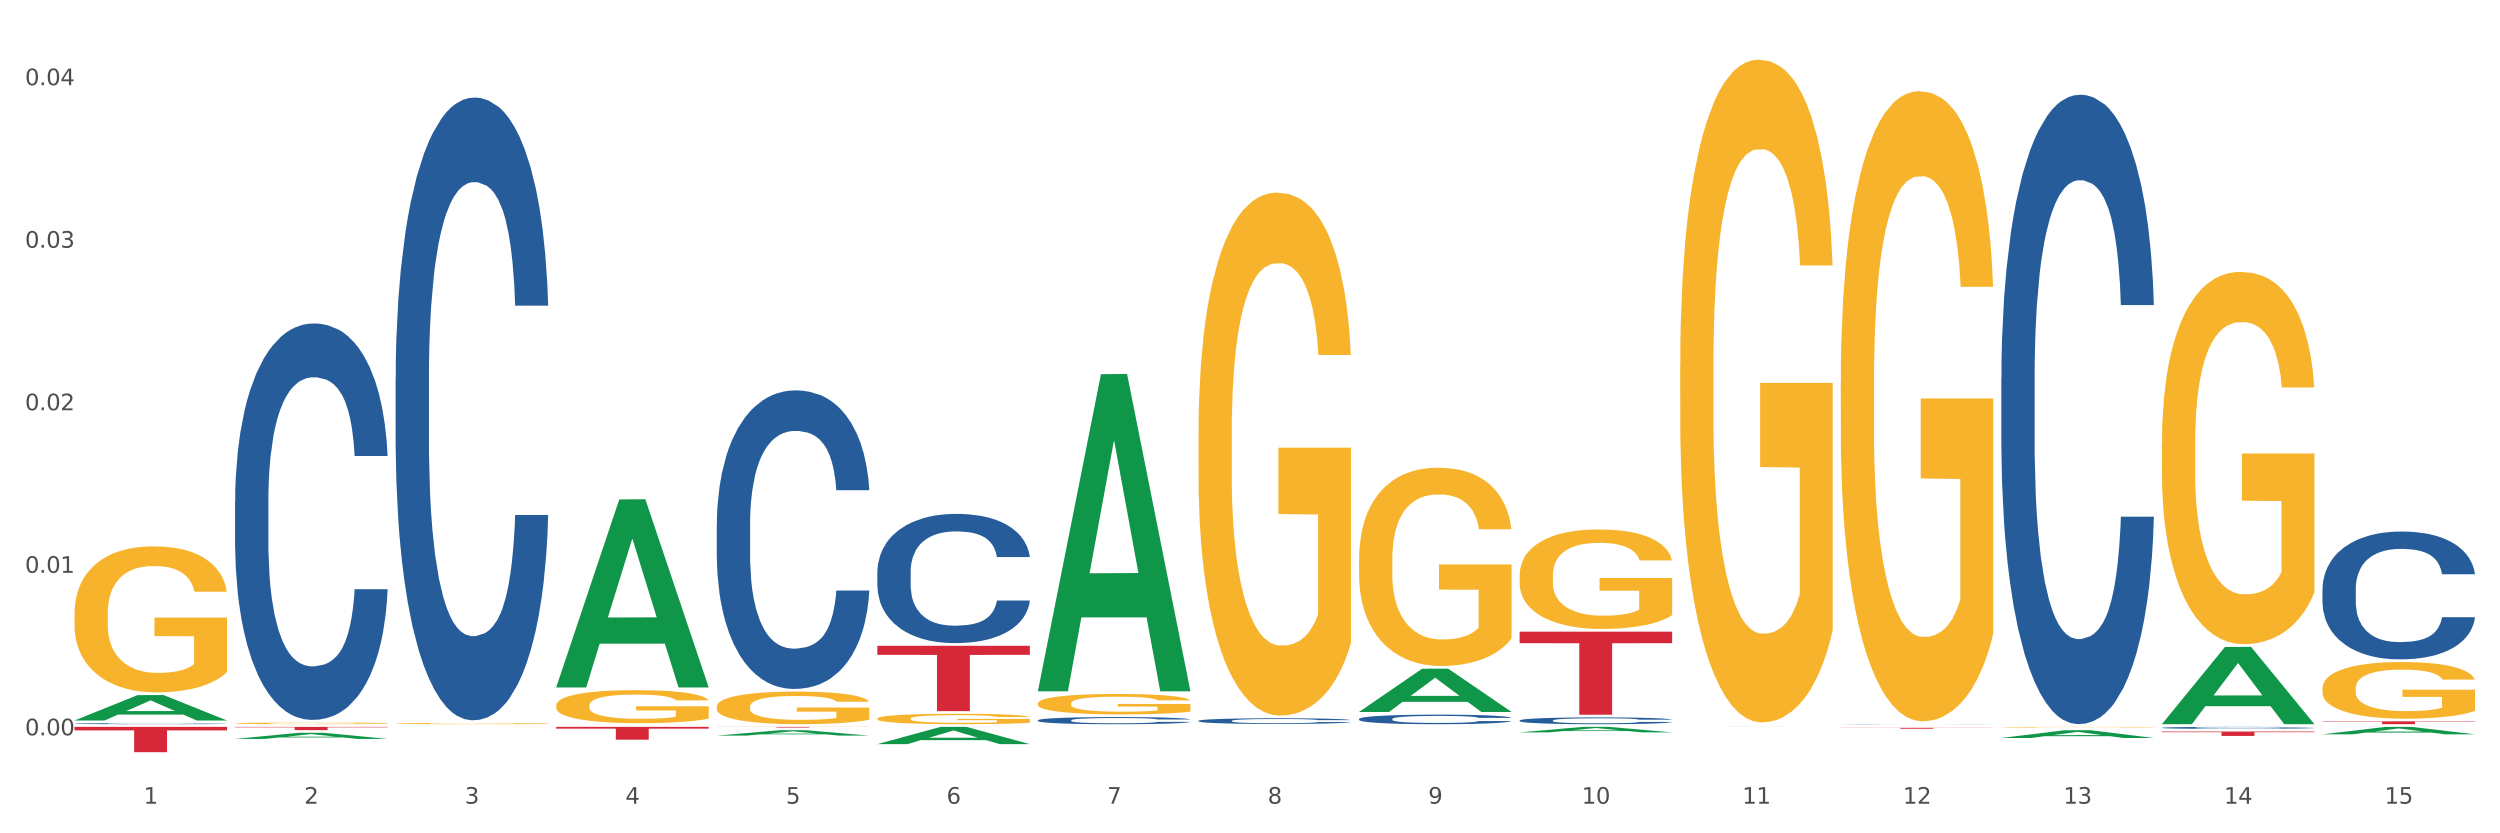 <?xml version="1.0" encoding="utf-8" standalone="no"?>
<!DOCTYPE svg PUBLIC "-//W3C//DTD SVG 1.1//EN"
  "http://www.w3.org/Graphics/SVG/1.1/DTD/svg11.dtd">
<svg xmlns:xlink="http://www.w3.org/1999/xlink" width="1080pt" height="360pt" viewBox="0 0 1080 360" xmlns="http://www.w3.org/2000/svg" version="1.1">
 <rect x="0" y="0" width="1080" height="360" fill="#333333" stroke="none"/>
 <defs>
  <style type="text/css">*{stroke-linejoin: round; stroke-linecap: butt}</style>
 </defs>
 <g id="figure_1">
  <g id="patch_1">
   <path d="M 0 360 
L 1080 360 
L 1080 0 
L 0 0 
z
" style="fill: #ffffff; stroke: #ffffff; stroke-linejoin: miter"/>
  </g>
  <g id="axes_1">
   <g id="matplotlib.axis_1">
    <g id="xtick_1">
     <g id="text_1">
      <!-- 1 -->
      <g style="fill: #4d4d4d" transform="translate(62.07 347.204) scale(0.096 -0.096)">
       <defs>
        <path id="DejaVuSans-31" d="M 794 531 
L 1825 531 
L 1825 4091 
L 703 3866 
L 703 4441 
L 1819 4666 
L 2450 4666 
L 2450 531 
L 3481 531 
L 3481 0 
L 794 0 
L 794 531 
z
" transform="scale(0.016)"/>
       </defs>
       <use xlink:href="#DejaVuSans-31"/>
      </g>
     </g>
    </g>
    <g id="xtick_2">
     <g id="text_2">
      <!-- 2 -->
      <g style="fill: #4d4d4d" transform="translate(131.436 347.204) scale(0.096 -0.096)">
       <defs>
        <path id="DejaVuSans-32" d="M 1228 531 
L 3431 531 
L 3431 0 
L 469 0 
L 469 531 
Q 828 903 1448 1529 
Q 2069 2156 2228 2338 
Q 2531 2678 2651 2914 
Q 2772 3150 2772 3378 
Q 2772 3750 2511 3984 
Q 2250 4219 1831 4219 
Q 1534 4219 1204 4116 
Q 875 4013 500 3803 
L 500 4441 
Q 881 4594 1212 4672 
Q 1544 4750 1819 4750 
Q 2544 4750 2975 4387 
Q 3406 4025 3406 3419 
Q 3406 3131 3298 2873 
Q 3191 2616 2906 2266 
Q 2828 2175 2409 1742 
Q 1991 1309 1228 531 
z
" transform="scale(0.016)"/>
       </defs>
       <use xlink:href="#DejaVuSans-32"/>
      </g>
     </g>
    </g>
    <g id="xtick_3">
     <g id="text_3">
      <!-- 3 -->
      <g style="fill: #4d4d4d" transform="translate(200.802 347.204) scale(0.096 -0.096)">
       <defs>
        <path id="DejaVuSans-33" d="M 2597 2516 
Q 3050 2419 3304 2112 
Q 3559 1806 3559 1356 
Q 3559 666 3084 287 
Q 2609 -91 1734 -91 
Q 1441 -91 1130 -33 
Q 819 25 488 141 
L 488 750 
Q 750 597 1062 519 
Q 1375 441 1716 441 
Q 2309 441 2620 675 
Q 2931 909 2931 1356 
Q 2931 1769 2642 2001 
Q 2353 2234 1838 2234 
L 1294 2234 
L 1294 2753 
L 1863 2753 
Q 2328 2753 2575 2939 
Q 2822 3125 2822 3475 
Q 2822 3834 2567 4026 
Q 2313 4219 1838 4219 
Q 1578 4219 1281 4162 
Q 984 4106 628 3988 
L 628 4550 
Q 988 4650 1302 4700 
Q 1616 4750 1894 4750 
Q 2613 4750 3031 4423 
Q 3450 4097 3450 3541 
Q 3450 3153 3228 2886 
Q 3006 2619 2597 2516 
z
" transform="scale(0.016)"/>
       </defs>
       <use xlink:href="#DejaVuSans-33"/>
      </g>
     </g>
    </g>
    <g id="xtick_4">
     <g id="text_4">
      <!-- 4 -->
      <g style="fill: #4d4d4d" transform="translate(270.169 347.204) scale(0.096 -0.096)">
       <defs>
        <path id="DejaVuSans-34" d="M 2419 4116 
L 825 1625 
L 2419 1625 
L 2419 4116 
z
M 2253 4666 
L 3047 4666 
L 3047 1625 
L 3713 1625 
L 3713 1100 
L 3047 1100 
L 3047 0 
L 2419 0 
L 2419 1100 
L 313 1100 
L 313 1709 
L 2253 4666 
z
" transform="scale(0.016)"/>
       </defs>
       <use xlink:href="#DejaVuSans-34"/>
      </g>
     </g>
    </g>
    <g id="xtick_5">
     <g id="text_5">
      <!-- 5 -->
      <g style="fill: #4d4d4d" transform="translate(339.535 347.204) scale(0.096 -0.096)">
       <defs>
        <path id="DejaVuSans-35" d="M 691 4666 
L 3169 4666 
L 3169 4134 
L 1269 4134 
L 1269 2991 
Q 1406 3038 1543 3061 
Q 1681 3084 1819 3084 
Q 2600 3084 3056 2656 
Q 3513 2228 3513 1497 
Q 3513 744 3044 326 
Q 2575 -91 1722 -91 
Q 1428 -91 1123 -41 
Q 819 9 494 109 
L 494 744 
Q 775 591 1075 516 
Q 1375 441 1709 441 
Q 2250 441 2565 725 
Q 2881 1009 2881 1497 
Q 2881 1984 2565 2268 
Q 2250 2553 1709 2553 
Q 1456 2553 1204 2497 
Q 953 2441 691 2322 
L 691 4666 
z
" transform="scale(0.016)"/>
       </defs>
       <use xlink:href="#DejaVuSans-35"/>
      </g>
     </g>
    </g>
    <g id="xtick_6">
     <g id="text_6">
      <!-- 6 -->
      <g style="fill: #4d4d4d" transform="translate(408.901 347.204) scale(0.096 -0.096)">
       <defs>
        <path id="DejaVuSans-36" d="M 2113 2584 
Q 1688 2584 1439 2293 
Q 1191 2003 1191 1497 
Q 1191 994 1439 701 
Q 1688 409 2113 409 
Q 2538 409 2786 701 
Q 3034 994 3034 1497 
Q 3034 2003 2786 2293 
Q 2538 2584 2113 2584 
z
M 3366 4563 
L 3366 3988 
Q 3128 4100 2886 4159 
Q 2644 4219 2406 4219 
Q 1781 4219 1451 3797 
Q 1122 3375 1075 2522 
Q 1259 2794 1537 2939 
Q 1816 3084 2150 3084 
Q 2853 3084 3261 2657 
Q 3669 2231 3669 1497 
Q 3669 778 3244 343 
Q 2819 -91 2113 -91 
Q 1303 -91 875 529 
Q 447 1150 447 2328 
Q 447 3434 972 4092 
Q 1497 4750 2381 4750 
Q 2619 4750 2861 4703 
Q 3103 4656 3366 4563 
z
" transform="scale(0.016)"/>
       </defs>
       <use xlink:href="#DejaVuSans-36"/>
      </g>
     </g>
    </g>
    <g id="xtick_7">
     <g id="text_7">
      <!-- 7 -->
      <g style="fill: #4d4d4d" transform="translate(478.267 347.204) scale(0.096 -0.096)">
       <defs>
        <path id="DejaVuSans-37" d="M 525 4666 
L 3525 4666 
L 3525 4397 
L 1831 0 
L 1172 0 
L 2766 4134 
L 525 4134 
L 525 4666 
z
" transform="scale(0.016)"/>
       </defs>
       <use xlink:href="#DejaVuSans-37"/>
      </g>
     </g>
    </g>
    <g id="xtick_8">
     <g id="text_8">
      <!-- 8 -->
      <g style="fill: #4d4d4d" transform="translate(547.634 347.204) scale(0.096 -0.096)">
       <defs>
        <path id="DejaVuSans-38" d="M 2034 2216 
Q 1584 2216 1326 1975 
Q 1069 1734 1069 1313 
Q 1069 891 1326 650 
Q 1584 409 2034 409 
Q 2484 409 2743 651 
Q 3003 894 3003 1313 
Q 3003 1734 2745 1975 
Q 2488 2216 2034 2216 
z
M 1403 2484 
Q 997 2584 770 2862 
Q 544 3141 544 3541 
Q 544 4100 942 4425 
Q 1341 4750 2034 4750 
Q 2731 4750 3128 4425 
Q 3525 4100 3525 3541 
Q 3525 3141 3298 2862 
Q 3072 2584 2669 2484 
Q 3125 2378 3379 2068 
Q 3634 1759 3634 1313 
Q 3634 634 3220 271 
Q 2806 -91 2034 -91 
Q 1263 -91 848 271 
Q 434 634 434 1313 
Q 434 1759 690 2068 
Q 947 2378 1403 2484 
z
M 1172 3481 
Q 1172 3119 1398 2916 
Q 1625 2713 2034 2713 
Q 2441 2713 2670 2916 
Q 2900 3119 2900 3481 
Q 2900 3844 2670 4047 
Q 2441 4250 2034 4250 
Q 1625 4250 1398 4047 
Q 1172 3844 1172 3481 
z
" transform="scale(0.016)"/>
       </defs>
       <use xlink:href="#DejaVuSans-38"/>
      </g>
     </g>
    </g>
    <g id="xtick_9">
     <g id="text_9">
      <!-- 9 -->
      <g style="fill: #4d4d4d" transform="translate(617 347.204) scale(0.096 -0.096)">
       <defs>
        <path id="DejaVuSans-39" d="M 703 97 
L 703 672 
Q 941 559 1184 500 
Q 1428 441 1663 441 
Q 2288 441 2617 861 
Q 2947 1281 2994 2138 
Q 2813 1869 2534 1725 
Q 2256 1581 1919 1581 
Q 1219 1581 811 2004 
Q 403 2428 403 3163 
Q 403 3881 828 4315 
Q 1253 4750 1959 4750 
Q 2769 4750 3195 4129 
Q 3622 3509 3622 2328 
Q 3622 1225 3098 567 
Q 2575 -91 1691 -91 
Q 1453 -91 1209 -44 
Q 966 3 703 97 
z
M 1959 2075 
Q 2384 2075 2632 2365 
Q 2881 2656 2881 3163 
Q 2881 3666 2632 3958 
Q 2384 4250 1959 4250 
Q 1534 4250 1286 3958 
Q 1038 3666 1038 3163 
Q 1038 2656 1286 2365 
Q 1534 2075 1959 2075 
z
" transform="scale(0.016)"/>
       </defs>
       <use xlink:href="#DejaVuSans-39"/>
      </g>
     </g>
    </g>
    <g id="xtick_10">
     <g id="text_10">
      <!-- 10 -->
      <g style="fill: #4d4d4d" transform="translate(683.312 347.204) scale(0.096 -0.096)">
       <defs>
        <path id="DejaVuSans-30" d="M 2034 4250 
Q 1547 4250 1301 3770 
Q 1056 3291 1056 2328 
Q 1056 1369 1301 889 
Q 1547 409 2034 409 
Q 2525 409 2770 889 
Q 3016 1369 3016 2328 
Q 3016 3291 2770 3770 
Q 2525 4250 2034 4250 
z
M 2034 4750 
Q 2819 4750 3233 4129 
Q 3647 3509 3647 2328 
Q 3647 1150 3233 529 
Q 2819 -91 2034 -91 
Q 1250 -91 836 529 
Q 422 1150 422 2328 
Q 422 3509 836 4129 
Q 1250 4750 2034 4750 
z
" transform="scale(0.016)"/>
       </defs>
       <use xlink:href="#DejaVuSans-31"/>
       <use xlink:href="#DejaVuSans-30" transform="translate(63.623 0)"/>
      </g>
     </g>
    </g>
    <g id="xtick_11">
     <g id="text_11">
      <!-- 11 -->
      <g style="fill: #4d4d4d" transform="translate(752.678 347.204) scale(0.096 -0.096)">
       <use xlink:href="#DejaVuSans-31"/>
       <use xlink:href="#DejaVuSans-31" transform="translate(63.623 0)"/>
      </g>
     </g>
    </g>
    <g id="xtick_12">
     <g id="text_12">
      <!-- 12 -->
      <g style="fill: #4d4d4d" transform="translate(822.044 347.204) scale(0.096 -0.096)">
       <use xlink:href="#DejaVuSans-31"/>
       <use xlink:href="#DejaVuSans-32" transform="translate(63.623 0)"/>
      </g>
     </g>
    </g>
    <g id="xtick_13">
     <g id="text_13">
      <!-- 13 -->
      <g style="fill: #4d4d4d" transform="translate(891.411 347.204) scale(0.096 -0.096)">
       <use xlink:href="#DejaVuSans-31"/>
       <use xlink:href="#DejaVuSans-33" transform="translate(63.623 0)"/>
      </g>
     </g>
    </g>
    <g id="xtick_14">
     <g id="text_14">
      <!-- 14 -->
      <g style="fill: #4d4d4d" transform="translate(960.777 347.204) scale(0.096 -0.096)">
       <use xlink:href="#DejaVuSans-31"/>
       <use xlink:href="#DejaVuSans-34" transform="translate(63.623 0)"/>
      </g>
     </g>
    </g>
    <g id="xtick_15">
     <g id="text_15">
      <!-- 15 -->
      <g style="fill: #4d4d4d" transform="translate(1030.143 347.204) scale(0.096 -0.096)">
       <use xlink:href="#DejaVuSans-31"/>
       <use xlink:href="#DejaVuSans-35" transform="translate(63.623 0)"/>
      </g>
     </g>
    </g>
    <g id="xtick_16"/>
    <g id="xtick_17"/>
    <g id="xtick_18"/>
    <g id="xtick_19"/>
    <g id="xtick_20"/>
    <g id="xtick_21"/>
    <g id="xtick_22"/>
    <g id="xtick_23"/>
    <g id="xtick_24"/>
    <g id="xtick_25"/>
    <g id="xtick_26"/>
    <g id="xtick_27"/>
    <g id="xtick_28"/>
    <g id="xtick_29"/>
   </g>
   <g id="matplotlib.axis_2">
    <g id="ytick_1">
     <g id="text_16">
      <!-- 0.00 -->
      <g style="fill: #4d4d4d" transform="translate(10.8 317.658) scale(0.096 -0.096)">
       <defs>
        <path id="DejaVuSans-2e" d="M 684 794 
L 1344 794 
L 1344 0 
L 684 0 
L 684 794 
z
" transform="scale(0.016)"/>
       </defs>
       <use xlink:href="#DejaVuSans-30"/>
       <use xlink:href="#DejaVuSans-2e" transform="translate(63.623 0)"/>
       <use xlink:href="#DejaVuSans-30" transform="translate(95.41 0)"/>
       <use xlink:href="#DejaVuSans-30" transform="translate(159.033 0)"/>
      </g>
     </g>
    </g>
    <g id="ytick_2">
     <g id="text_17">
      <!-- 0.01 -->
      <g style="fill: #4d4d4d" transform="translate(10.8 247.446) scale(0.096 -0.096)">
       <use xlink:href="#DejaVuSans-30"/>
       <use xlink:href="#DejaVuSans-2e" transform="translate(63.623 0)"/>
       <use xlink:href="#DejaVuSans-30" transform="translate(95.41 0)"/>
       <use xlink:href="#DejaVuSans-31" transform="translate(159.033 0)"/>
      </g>
     </g>
    </g>
    <g id="ytick_3">
     <g id="text_18">
      <!-- 0.02 -->
      <g style="fill: #4d4d4d" transform="translate(10.8 177.234) scale(0.096 -0.096)">
       <use xlink:href="#DejaVuSans-30"/>
       <use xlink:href="#DejaVuSans-2e" transform="translate(63.623 0)"/>
       <use xlink:href="#DejaVuSans-30" transform="translate(95.41 0)"/>
       <use xlink:href="#DejaVuSans-32" transform="translate(159.033 0)"/>
      </g>
     </g>
    </g>
    <g id="ytick_4">
     <g id="text_19">
      <!-- 0.03 -->
      <g style="fill: #4d4d4d" transform="translate(10.8 107.022) scale(0.096 -0.096)">
       <use xlink:href="#DejaVuSans-30"/>
       <use xlink:href="#DejaVuSans-2e" transform="translate(63.623 0)"/>
       <use xlink:href="#DejaVuSans-30" transform="translate(95.41 0)"/>
       <use xlink:href="#DejaVuSans-33" transform="translate(159.033 0)"/>
      </g>
     </g>
    </g>
    <g id="ytick_5">
     <g id="text_20">
      <!-- 0.04 -->
      <g style="fill: #4d4d4d" transform="translate(10.8 36.81) scale(0.096 -0.096)">
       <use xlink:href="#DejaVuSans-30"/>
       <use xlink:href="#DejaVuSans-2e" transform="translate(63.623 0)"/>
       <use xlink:href="#DejaVuSans-30" transform="translate(95.41 0)"/>
       <use xlink:href="#DejaVuSans-34" transform="translate(159.033 0)"/>
      </g>
     </g>
    </g>
    <g id="ytick_6"/>
    <g id="ytick_7"/>
    <g id="ytick_8"/>
    <g id="ytick_9"/>
   </g>
   <g id="PolyCollection_1">
    <path d="M 32.175 311.24 
L 32.243 311.229 
L 59.417 300.286 
L 70.695 300.275 
L 98.073 311.26 
L 85.029 311.26 
L 79.119 308.702 
L 51.061 308.702 
L 50.857 308.743 
L 45.151 311.26 
L 32.175 311.26 
L 32.175 311.24 
L 54.594 307.176 
L 75.586 307.165 
L 65.192 302.617 
L 65.056 302.596 
L 64.92 302.627 
L 54.526 307.165 
L 54.594 307.176 
L 32.175 311.24 
z
" clip-path="url(#p88d89cc30f)" style="fill: #109648"/>
    <path d="M 240.274 304.743 
L 240.351 304.729 
L 240.351 304.26 
L 240.507 303.857 
L 241.285 302.879 
L 242.452 302.071 
L 243.308 301.641 
L 244.164 301.29 
L 245.175 300.938 
L 246.42 300.573 
L 248.676 300.039 
L 250.077 299.765 
L 251.788 299.479 
L 254.9 299.062 
L 257.157 298.827 
L 259.491 298.632 
L 263.303 298.397 
L 265.793 298.293 
L 268.438 298.215 
L 271.628 298.163 
L 274.04 298.15 
L 279.33 298.189 
L 283.843 298.306 
L 286.021 298.397 
L 288.822 298.553 
L 290.3 298.658 
L 292.712 298.866 
L 295.202 299.14 
L 296.913 299.374 
L 299.481 299.817 
L 301.426 300.26 
L 303.215 300.808 
L 304.149 301.185 
L 304.849 301.537 
L 305.471 301.941 
L 306.094 302.58 
L 292.089 302.58 
L 291.545 302.124 
L 290.689 301.694 
L 289.444 301.277 
L 288.355 301.016 
L 286.488 300.69 
L 284.776 300.482 
L 282.987 300.325 
L 280.808 300.195 
L 279.097 300.13 
L 276.685 300.078 
L 271.939 300.091 
L 268.749 300.195 
L 266.571 300.325 
L 265.17 300.443 
L 263.925 300.573 
L 262.525 300.755 
L 260.891 301.029 
L 259.724 301.277 
L 258.557 301.589 
L 257.623 301.902 
L 256.768 302.267 
L 256.067 302.658 
L 255.523 303.062 
L 255.056 303.557 
L 254.667 304.378 
L 254.667 306.163 
L 254.823 306.567 
L 255.212 307.101 
L 255.678 307.505 
L 256.456 307.987 
L 257.157 308.313 
L 258.479 308.782 
L 259.957 309.173 
L 261.124 309.42 
L 262.291 309.629 
L 264.314 309.915 
L 266.571 310.15 
L 268.516 310.293 
L 271.161 310.423 
L 272.95 310.476 
L 274.506 310.502 
L 278.319 310.502 
L 281.042 310.463 
L 284.076 310.371 
L 286.41 310.254 
L 288.355 310.111 
L 290.533 309.876 
L 291.934 309.655 
L 291.934 306.931 
L 274.818 306.918 
L 274.818 305.107 
L 306.172 305.107 
L 306.172 310.423 
L 304.849 310.697 
L 303.371 310.945 
L 301.815 311.166 
L 299.481 311.44 
L 296.68 311.7 
L 294.19 311.883 
L 291.545 312.039 
L 288.433 312.182 
L 284.387 312.313 
L 281.897 312.365 
L 278.785 312.404 
L 275.129 312.417 
L 271.939 312.391 
L 268.827 312.326 
L 265.559 312.208 
L 262.369 312.039 
L 259.957 311.87 
L 257.546 311.661 
L 254.978 311.388 
L 252.955 311.127 
L 251.399 310.892 
L 249.688 310.593 
L 247.82 310.202 
L 246.42 309.85 
L 245.175 309.485 
L 243.853 309.016 
L 242.919 308.612 
L 241.985 308.104 
L 241.441 307.726 
L 240.818 307.14 
L 240.351 306.319 
L 240.274 304.743 
z
" clip-path="url(#p88d89cc30f)" style="fill: #f7b32b"/>
    <path d="M 170.907 312.57 
L 170.985 312.57 
L 170.985 312.552 
L 171.141 312.537 
L 171.919 312.5 
L 173.086 312.47 
L 173.942 312.454 
L 174.798 312.441 
L 175.809 312.428 
L 177.054 312.414 
L 179.31 312.394 
L 180.71 312.384 
L 182.422 312.373 
L 185.534 312.357 
L 187.79 312.349 
L 190.124 312.341 
L 193.937 312.332 
L 196.426 312.329 
L 199.072 312.326 
L 202.261 312.324 
L 204.673 312.323 
L 209.964 312.325 
L 214.476 312.329 
L 216.655 312.332 
L 219.456 312.338 
L 220.934 312.342 
L 223.346 312.35 
L 225.835 312.36 
L 227.547 312.369 
L 230.114 312.386 
L 232.059 312.402 
L 233.849 312.423 
L 234.783 312.437 
L 235.483 312.45 
L 236.105 312.465 
L 236.728 312.489 
L 222.723 312.489 
L 222.179 312.472 
L 221.323 312.456 
L 220.078 312.44 
L 218.989 312.431 
L 217.122 312.418 
L 215.41 312.411 
L 213.62 312.405 
L 211.442 312.4 
L 209.73 312.397 
L 207.319 312.395 
L 202.573 312.396 
L 199.383 312.4 
L 197.204 312.405 
L 195.804 312.409 
L 194.559 312.414 
L 193.159 312.421 
L 191.525 312.431 
L 190.358 312.44 
L 189.191 312.452 
L 188.257 312.464 
L 187.401 312.478 
L 186.701 312.492 
L 186.157 312.507 
L 185.69 312.526 
L 185.301 312.557 
L 185.301 312.624 
L 185.456 312.639 
L 185.845 312.659 
L 186.312 312.674 
L 187.09 312.692 
L 187.79 312.704 
L 189.113 312.722 
L 190.591 312.736 
L 191.758 312.746 
L 192.925 312.753 
L 194.948 312.764 
L 197.204 312.773 
L 199.149 312.778 
L 201.795 312.783 
L 203.584 312.785 
L 205.14 312.786 
L 208.952 312.786 
L 211.675 312.785 
L 214.71 312.781 
L 217.044 312.777 
L 218.989 312.772 
L 221.167 312.763 
L 222.568 312.754 
L 222.568 312.652 
L 205.451 312.652 
L 205.451 312.584 
L 236.805 312.584 
L 236.805 312.783 
L 235.483 312.794 
L 234.004 312.803 
L 232.448 312.811 
L 230.114 312.821 
L 227.314 312.831 
L 224.824 312.838 
L 222.179 312.844 
L 219.067 312.849 
L 215.021 312.854 
L 212.531 312.856 
L 209.419 312.858 
L 205.763 312.858 
L 202.573 312.857 
L 199.461 312.855 
L 196.193 312.85 
L 193.003 312.844 
L 190.591 312.838 
L 188.179 312.83 
L 185.612 312.819 
L 183.589 312.81 
L 182.033 312.801 
L 180.321 312.79 
L 178.454 312.775 
L 177.054 312.762 
L 175.809 312.748 
L 174.486 312.731 
L 173.553 312.715 
L 172.619 312.696 
L 172.074 312.682 
L 171.452 312.66 
L 170.985 312.629 
L 170.907 312.57 
z
" clip-path="url(#p88d89cc30f)" style="fill: #f7b32b"/>
    <path d="M 101.541 312.485 
L 101.619 312.484 
L 101.619 312.461 
L 101.775 312.442 
L 102.553 312.394 
L 103.72 312.355 
L 104.575 312.334 
L 105.431 312.317 
L 106.443 312.3 
L 107.688 312.282 
L 109.944 312.256 
L 111.344 312.243 
L 113.056 312.229 
L 116.168 312.208 
L 118.424 312.197 
L 120.758 312.187 
L 124.57 312.176 
L 127.06 312.171 
L 129.705 312.167 
L 132.895 312.165 
L 135.307 312.164 
L 140.598 312.166 
L 145.11 312.172 
L 147.289 312.176 
L 150.089 312.184 
L 151.568 312.189 
L 153.979 312.199 
L 156.469 312.212 
L 158.181 312.223 
L 160.748 312.245 
L 162.693 312.267 
L 164.483 312.293 
L 165.416 312.312 
L 166.117 312.329 
L 166.739 312.348 
L 167.361 312.379 
L 153.357 312.379 
L 152.812 312.357 
L 151.957 312.336 
L 150.712 312.316 
L 149.623 312.303 
L 147.755 312.288 
L 146.044 312.277 
L 144.254 312.27 
L 142.076 312.263 
L 140.364 312.26 
L 137.952 312.258 
L 133.206 312.258 
L 130.017 312.263 
L 127.838 312.27 
L 126.438 312.275 
L 125.193 312.282 
L 123.792 312.291 
L 122.159 312.304 
L 120.992 312.316 
L 119.825 312.331 
L 118.891 312.346 
L 118.035 312.364 
L 117.335 312.383 
L 116.79 312.403 
L 116.324 312.427 
L 115.935 312.467 
L 115.935 312.554 
L 116.09 312.573 
L 116.479 312.599 
L 116.946 312.619 
L 117.724 312.642 
L 118.424 312.658 
L 119.747 312.681 
L 121.225 312.7 
L 122.392 312.712 
L 123.559 312.722 
L 125.582 312.736 
L 127.838 312.748 
L 129.783 312.755 
L 132.428 312.761 
L 134.218 312.764 
L 135.774 312.765 
L 139.586 312.765 
L 142.309 312.763 
L 145.343 312.759 
L 147.678 312.753 
L 149.623 312.746 
L 151.801 312.734 
L 153.201 312.724 
L 153.201 312.591 
L 136.085 312.591 
L 136.085 312.502 
L 167.439 312.502 
L 167.439 312.761 
L 166.117 312.774 
L 164.638 312.786 
L 163.082 312.797 
L 160.748 312.81 
L 157.947 312.823 
L 155.458 312.832 
L 152.812 312.84 
L 149.7 312.847 
L 145.655 312.853 
L 143.165 312.855 
L 140.053 312.857 
L 136.396 312.858 
L 133.206 312.857 
L 130.094 312.854 
L 126.827 312.848 
L 123.637 312.84 
L 121.225 312.831 
L 118.813 312.821 
L 116.246 312.808 
L 114.223 312.795 
L 112.667 312.784 
L 110.955 312.769 
L 109.088 312.75 
L 107.688 312.733 
L 106.443 312.715 
L 105.12 312.693 
L 104.186 312.673 
L 103.253 312.648 
L 102.708 312.63 
L 102.086 312.601 
L 101.619 312.561 
L 101.541 312.485 
z
" clip-path="url(#p88d89cc30f)" style="fill: #f7b32b"/>
    <path d="M 32.175 265.184 
L 32.253 265.127 
L 32.253 263.053 
L 32.408 261.266 
L 33.186 256.945 
L 34.353 253.372 
L 35.209 251.471 
L 36.065 249.915 
L 37.076 248.36 
L 38.321 246.746 
L 40.578 244.384 
L 41.978 243.174 
L 43.69 241.906 
L 46.802 240.062 
L 49.058 239.025 
L 51.392 238.161 
L 55.204 237.124 
L 57.694 236.663 
L 60.339 236.317 
L 63.529 236.087 
L 65.941 236.029 
L 71.231 236.202 
L 75.744 236.72 
L 77.922 237.124 
L 80.723 237.815 
L 82.201 238.276 
L 84.613 239.198 
L 87.103 240.408 
L 88.815 241.445 
L 91.382 243.404 
L 93.327 245.363 
L 95.116 247.783 
L 96.05 249.454 
L 96.75 251.01 
L 97.373 252.796 
L 97.995 255.62 
L 83.991 255.62 
L 83.446 253.603 
L 82.59 251.701 
L 81.346 249.858 
L 80.256 248.705 
L 78.389 247.265 
L 76.677 246.343 
L 74.888 245.651 
L 72.71 245.075 
L 70.998 244.787 
L 68.586 244.557 
L 63.84 244.614 
L 60.65 245.075 
L 58.472 245.651 
L 57.071 246.17 
L 55.827 246.746 
L 54.426 247.553 
L 52.792 248.763 
L 51.625 249.858 
L 50.458 251.241 
L 49.525 252.623 
L 48.669 254.237 
L 47.969 255.965 
L 47.424 257.752 
L 46.957 259.941 
L 46.568 263.571 
L 46.568 271.465 
L 46.724 273.251 
L 47.113 275.614 
L 47.58 277.4 
L 48.358 279.532 
L 49.058 280.972 
L 50.381 283.046 
L 51.859 284.775 
L 53.026 285.87 
L 54.193 286.792 
L 56.216 288.059 
L 58.472 289.097 
L 60.417 289.73 
L 63.062 290.307 
L 64.852 290.537 
L 66.408 290.652 
L 70.22 290.652 
L 72.943 290.479 
L 75.977 290.076 
L 78.311 289.558 
L 80.256 288.924 
L 82.435 287.887 
L 83.835 286.907 
L 83.835 274.865 
L 66.719 274.807 
L 66.719 266.798 
L 98.073 266.798 
L 98.073 290.307 
L 96.75 291.517 
L 95.272 292.611 
L 93.716 293.591 
L 91.382 294.801 
L 88.581 295.953 
L 86.091 296.76 
L 83.446 297.451 
L 80.334 298.085 
L 76.288 298.661 
L 73.799 298.892 
L 70.687 299.065 
L 67.03 299.122 
L 63.84 299.007 
L 60.728 298.719 
L 57.461 298.2 
L 54.271 297.451 
L 51.859 296.702 
L 49.447 295.78 
L 46.879 294.57 
L 44.857 293.418 
L 43.301 292.381 
L 41.589 291.056 
L 39.722 289.327 
L 38.321 287.771 
L 37.076 286.158 
L 35.754 284.084 
L 34.82 282.297 
L 33.887 280.05 
L 33.342 278.379 
L 32.72 275.786 
L 32.253 272.156 
L 32.175 265.184 
z
" clip-path="url(#p88d89cc30f)" style="fill: #f7b32b"/>
    <path d="M 1003.302 254.433 
L 1003.38 254.383 
L 1003.38 252.971 
L 1003.614 251.054 
L 1004.47 247.524 
L 1005.561 244.851 
L 1007.43 241.724 
L 1008.443 240.413 
L 1009.767 238.95 
L 1012.494 236.58 
L 1015.609 234.563 
L 1017.79 233.453 
L 1019.426 232.747 
L 1023.087 231.486 
L 1025.19 230.931 
L 1027.371 230.478 
L 1029.241 230.175 
L 1032.356 229.822 
L 1034.849 229.671 
L 1037.731 229.62 
L 1040.146 229.671 
L 1043.339 229.872 
L 1048.013 230.478 
L 1049.805 230.831 
L 1052.219 231.436 
L 1054.712 232.243 
L 1056.737 233.05 
L 1059.074 234.21 
L 1061.489 235.723 
L 1063.825 237.639 
L 1065.461 239.404 
L 1066.785 241.27 
L 1067.954 243.54 
L 1068.811 246.011 
L 1069.2 248.079 
L 1054.945 248.079 
L 1054.556 246.213 
L 1053.777 244.195 
L 1052.998 242.834 
L 1052.141 241.724 
L 1050.817 240.463 
L 1049.649 239.656 
L 1047.701 238.698 
L 1045.91 238.093 
L 1044.43 237.74 
L 1042.638 237.437 
L 1038.822 237.135 
L 1036.095 237.135 
L 1034.382 237.236 
L 1032.278 237.488 
L 1030.487 237.841 
L 1028.384 238.446 
L 1026.748 239.102 
L 1025.112 239.959 
L 1024.178 240.564 
L 1022.775 241.674 
L 1021.841 242.582 
L 1020.594 244.145 
L 1019.893 245.254 
L 1018.647 248.129 
L 1018.102 250.247 
L 1017.868 251.71 
L 1017.712 253.324 
L 1017.712 261.191 
L 1018.18 264.722 
L 1018.569 266.235 
L 1019.192 267.949 
L 1020.361 270.168 
L 1022.074 272.337 
L 1023.866 273.9 
L 1025.346 274.859 
L 1026.748 275.565 
L 1028.15 276.12 
L 1029.864 276.624 
L 1031.266 276.926 
L 1033.369 277.229 
L 1035.862 277.38 
L 1037.809 277.38 
L 1041.781 277.128 
L 1043.573 276.876 
L 1045.287 276.523 
L 1047.156 275.968 
L 1048.636 275.363 
L 1049.493 274.909 
L 1050.895 273.951 
L 1051.986 272.942 
L 1052.92 271.782 
L 1053.543 270.774 
L 1054.244 269.261 
L 1054.79 267.546 
L 1054.945 266.638 
L 1069.2 266.638 
L 1068.888 268.454 
L 1068.343 270.219 
L 1067.253 272.589 
L 1066.396 273.951 
L 1065.072 275.615 
L 1063.67 277.027 
L 1061.722 278.591 
L 1059.931 279.751 
L 1058.061 280.759 
L 1056.036 281.667 
L 1052.375 282.928 
L 1051.051 283.281 
L 1048.247 283.886 
L 1046.066 284.239 
L 1042.872 284.592 
L 1039.6 284.794 
L 1036.173 284.844 
L 1033.135 284.744 
L 1029.786 284.441 
L 1027.683 284.138 
L 1025.346 283.684 
L 1022.62 282.978 
L 1020.049 282.121 
L 1017.634 281.112 
L 1015.376 279.952 
L 1013.272 278.641 
L 1010.546 276.473 
L 1008.521 274.354 
L 1007.041 272.387 
L 1006.028 270.723 
L 1005.016 268.605 
L 1004.47 267.142 
L 1003.614 263.612 
L 1003.302 260.334 
L 1003.302 254.433 
z
" clip-path="url(#p88d89cc30f)" style="fill: #255c99"/>
    <path d="M 933.936 314.403 
L 934.014 314.403 
L 934.014 314.38 
L 934.247 314.35 
L 935.104 314.294 
L 936.195 314.252 
L 938.064 314.202 
L 939.077 314.182 
L 940.401 314.159 
L 943.127 314.121 
L 946.243 314.089 
L 948.424 314.072 
L 950.06 314.06 
L 953.721 314.041 
L 955.824 314.032 
L 958.005 314.025 
L 959.874 314.02 
L 962.99 314.014 
L 965.483 314.012 
L 968.365 314.011 
L 970.779 314.012 
L 973.973 314.015 
L 978.647 314.025 
L 980.438 314.03 
L 982.853 314.04 
L 985.346 314.053 
L 987.371 314.065 
L 989.708 314.084 
L 992.122 314.108 
L 994.459 314.138 
L 996.095 314.166 
L 997.419 314.195 
L 998.587 314.231 
L 999.444 314.27 
L 999.834 314.303 
L 985.579 314.303 
L 985.19 314.273 
L 984.411 314.242 
L 983.632 314.22 
L 982.775 314.202 
L 981.451 314.183 
L 980.283 314.17 
L 978.335 314.155 
L 976.544 314.145 
L 975.064 314.139 
L 973.272 314.135 
L 969.455 314.13 
L 966.729 314.13 
L 965.015 314.131 
L 962.912 314.135 
L 961.121 314.141 
L 959.018 314.151 
L 957.382 314.161 
L 955.746 314.175 
L 954.811 314.184 
L 953.409 314.202 
L 952.475 314.216 
L 951.228 314.241 
L 950.527 314.258 
L 949.281 314.304 
L 948.736 314.337 
L 948.502 314.36 
L 948.346 314.386 
L 948.346 314.51 
L 948.814 314.566 
L 949.203 314.59 
L 949.826 314.617 
L 950.995 314.652 
L 952.708 314.687 
L 954.5 314.711 
L 955.98 314.726 
L 957.382 314.738 
L 958.784 314.746 
L 960.498 314.754 
L 961.9 314.759 
L 964.003 314.764 
L 966.495 314.766 
L 968.443 314.766 
L 972.415 314.762 
L 974.207 314.758 
L 975.92 314.753 
L 977.79 314.744 
L 979.27 314.734 
L 980.127 314.727 
L 981.529 314.712 
L 982.619 314.696 
L 983.554 314.678 
L 984.177 314.662 
L 984.878 314.638 
L 985.423 314.611 
L 985.579 314.596 
L 999.834 314.596 
L 999.522 314.625 
L 998.977 314.653 
L 997.886 314.691 
L 997.03 314.712 
L 995.705 314.738 
L 994.303 314.761 
L 992.356 314.785 
L 990.564 314.804 
L 988.695 314.82 
L 986.67 314.834 
L 983.009 314.854 
L 981.685 314.86 
L 978.88 314.869 
L 976.699 314.875 
L 973.506 314.88 
L 970.234 314.884 
L 966.807 314.884 
L 963.769 314.883 
L 960.42 314.878 
L 958.317 314.873 
L 955.98 314.866 
L 953.253 314.855 
L 950.683 314.841 
L 948.268 314.825 
L 946.009 314.807 
L 943.906 314.786 
L 941.18 314.752 
L 939.155 314.718 
L 937.675 314.687 
L 936.662 314.661 
L 935.65 314.628 
L 935.104 314.604 
L 934.247 314.549 
L 933.936 314.497 
L 933.936 314.403 
z
" clip-path="url(#p88d89cc30f)" style="fill: #255c99"/>
    <path d="M 864.57 163.092 
L 864.648 162.844 
L 864.648 155.89 
L 864.881 146.454 
L 865.738 129.071 
L 866.829 115.909 
L 868.698 100.513 
L 869.711 94.056 
L 871.035 86.855 
L 873.761 75.183 
L 876.877 65.25 
L 879.058 59.787 
L 880.694 56.31 
L 884.355 50.102 
L 886.458 47.37 
L 888.639 45.135 
L 890.508 43.645 
L 893.624 41.907 
L 896.117 41.162 
L 898.999 40.914 
L 901.413 41.162 
L 904.607 42.155 
L 909.281 45.135 
L 911.072 46.874 
L 913.487 49.853 
L 915.979 53.827 
L 918.005 57.8 
L 920.341 63.512 
L 922.756 70.962 
L 925.093 80.398 
L 926.729 89.09 
L 928.053 98.278 
L 929.221 109.453 
L 930.078 121.621 
L 930.468 131.802 
L 916.213 131.802 
L 915.824 122.614 
L 915.045 112.681 
L 914.266 105.976 
L 913.409 100.513 
L 912.085 94.305 
L 910.916 90.331 
L 908.969 85.613 
L 907.177 82.633 
L 905.697 80.895 
L 903.906 79.405 
L 900.089 77.915 
L 897.363 77.915 
L 895.649 78.411 
L 893.546 79.653 
L 891.754 81.391 
L 889.651 84.371 
L 888.016 87.6 
L 886.38 91.821 
L 885.445 94.801 
L 884.043 100.264 
L 883.108 104.734 
L 881.862 112.433 
L 881.161 117.896 
L 879.915 132.051 
L 879.369 142.481 
L 879.136 149.682 
L 878.98 157.629 
L 878.98 196.368 
L 879.447 213.751 
L 879.837 221.201 
L 880.46 229.644 
L 881.628 240.571 
L 883.342 251.249 
L 885.134 258.947 
L 886.614 263.666 
L 888.016 267.142 
L 889.418 269.874 
L 891.131 272.357 
L 892.533 273.847 
L 894.637 275.337 
L 897.129 276.082 
L 899.076 276.082 
L 903.049 274.84 
L 904.841 273.599 
L 906.554 271.861 
L 908.424 269.129 
L 909.904 266.149 
L 910.76 263.914 
L 912.163 259.196 
L 913.253 254.229 
L 914.188 248.517 
L 914.811 243.551 
L 915.512 236.101 
L 916.057 227.658 
L 916.213 223.188 
L 930.468 223.188 
L 930.156 232.128 
L 929.611 240.819 
L 928.52 252.491 
L 927.663 259.196 
L 926.339 267.391 
L 924.937 274.344 
L 922.99 282.042 
L 921.198 287.754 
L 919.329 292.72 
L 917.304 297.19 
L 913.643 303.398 
L 912.318 305.137 
L 909.514 308.117 
L 907.333 309.855 
L 904.14 311.593 
L 900.868 312.587 
L 897.441 312.835 
L 894.403 312.338 
L 891.053 310.848 
L 888.95 309.358 
L 886.614 307.123 
L 883.887 303.647 
L 881.317 299.425 
L 878.902 294.459 
L 876.643 288.747 
L 874.54 282.29 
L 871.814 271.612 
L 869.789 261.182 
L 868.309 251.497 
L 867.296 243.303 
L 866.283 232.873 
L 865.738 225.671 
L 864.881 208.288 
L 864.57 192.147 
L 864.57 163.092 
z
" clip-path="url(#p88d89cc30f)" style="fill: #255c99"/>
    <path d="M 795.203 312.801 
L 795.281 312.801 
L 795.281 312.798 
L 795.515 312.795 
L 796.372 312.788 
L 797.462 312.783 
L 799.332 312.777 
L 800.344 312.775 
L 801.669 312.772 
L 804.395 312.768 
L 807.511 312.764 
L 809.692 312.762 
L 811.327 312.761 
L 814.988 312.758 
L 817.092 312.757 
L 819.273 312.756 
L 821.142 312.756 
L 824.258 312.755 
L 826.75 312.755 
L 829.632 312.755 
L 832.047 312.755 
L 835.241 312.755 
L 839.914 312.756 
L 841.706 312.757 
L 844.121 312.758 
L 846.613 312.76 
L 848.638 312.761 
L 850.975 312.763 
L 853.39 312.766 
L 855.727 312.77 
L 857.362 312.773 
L 858.687 312.776 
L 859.855 312.781 
L 860.712 312.785 
L 861.101 312.789 
L 846.847 312.789 
L 846.457 312.786 
L 845.678 312.782 
L 844.899 312.779 
L 844.043 312.777 
L 842.718 312.775 
L 841.55 312.773 
L 839.603 312.772 
L 837.811 312.771 
L 836.331 312.77 
L 834.54 312.769 
L 830.723 312.769 
L 827.997 312.769 
L 826.283 312.769 
L 824.18 312.769 
L 822.388 312.77 
L 820.285 312.771 
L 818.649 312.772 
L 817.014 312.774 
L 816.079 312.775 
L 814.677 312.777 
L 813.742 312.779 
L 812.496 312.782 
L 811.795 312.784 
L 810.548 312.789 
L 810.003 312.793 
L 809.77 312.796 
L 809.614 312.799 
L 809.614 312.814 
L 810.081 312.82 
L 810.471 312.823 
L 811.094 312.826 
L 812.262 312.831 
L 813.976 312.835 
L 815.767 312.838 
L 817.247 312.839 
L 818.649 312.841 
L 820.051 312.842 
L 821.765 312.843 
L 823.167 312.843 
L 825.27 312.844 
L 827.763 312.844 
L 829.71 312.844 
L 833.683 312.844 
L 835.474 312.843 
L 837.188 312.842 
L 839.057 312.841 
L 840.537 312.84 
L 841.394 312.839 
L 842.796 312.838 
L 843.887 312.836 
L 844.822 312.834 
L 845.445 312.832 
L 846.146 312.829 
L 846.691 312.826 
L 846.847 312.824 
L 861.101 312.824 
L 860.79 312.827 
L 860.245 312.831 
L 859.154 312.835 
L 858.297 312.838 
L 856.973 312.841 
L 855.571 312.843 
L 853.624 312.846 
L 851.832 312.848 
L 849.963 312.85 
L 847.937 312.852 
L 844.276 312.854 
L 842.952 312.855 
L 840.148 312.856 
L 837.967 312.857 
L 834.773 312.858 
L 831.502 312.858 
L 828.074 312.858 
L 825.037 312.858 
L 821.687 312.857 
L 819.584 312.857 
L 817.247 312.856 
L 814.521 312.855 
L 811.951 312.853 
L 809.536 312.851 
L 807.277 312.849 
L 805.174 312.846 
L 802.448 312.842 
L 800.422 312.838 
L 798.942 312.835 
L 797.93 312.832 
L 796.917 312.828 
L 796.372 312.825 
L 795.515 312.818 
L 795.203 312.812 
L 795.203 312.801 
z
" clip-path="url(#p88d89cc30f)" style="fill: #255c99"/>
    <path d="M 656.471 311.237 
L 656.549 311.234 
L 656.549 311.159 
L 656.783 311.057 
L 657.639 310.869 
L 658.73 310.726 
L 660.599 310.559 
L 661.612 310.489 
L 662.936 310.411 
L 665.662 310.285 
L 668.778 310.178 
L 670.959 310.118 
L 672.595 310.081 
L 676.256 310.014 
L 678.359 309.984 
L 680.54 309.96 
L 682.41 309.944 
L 685.525 309.925 
L 688.018 309.917 
L 690.9 309.914 
L 693.315 309.917 
L 696.508 309.928 
L 701.182 309.96 
L 702.973 309.979 
L 705.388 310.011 
L 707.881 310.054 
L 709.906 310.097 
L 712.243 310.159 
L 714.657 310.239 
L 716.994 310.342 
L 718.63 310.436 
L 719.954 310.535 
L 721.123 310.656 
L 721.979 310.788 
L 722.369 310.898 
L 708.114 310.898 
L 707.725 310.799 
L 706.946 310.691 
L 706.167 310.618 
L 705.31 310.559 
L 703.986 310.492 
L 702.818 310.449 
L 700.87 310.398 
L 699.079 310.366 
L 697.599 310.347 
L 695.807 310.331 
L 691.99 310.315 
L 689.264 310.315 
L 687.55 310.32 
L 685.447 310.334 
L 683.656 310.352 
L 681.553 310.385 
L 679.917 310.42 
L 678.281 310.465 
L 677.346 310.498 
L 675.944 310.557 
L 675.01 310.605 
L 673.763 310.688 
L 673.062 310.748 
L 671.816 310.901 
L 671.271 311.014 
L 671.037 311.092 
L 670.881 311.178 
L 670.881 311.597 
L 671.349 311.785 
L 671.738 311.866 
L 672.361 311.957 
L 673.53 312.076 
L 675.243 312.191 
L 677.035 312.275 
L 678.515 312.326 
L 679.917 312.363 
L 681.319 312.393 
L 683.033 312.42 
L 684.435 312.436 
L 686.538 312.452 
L 689.03 312.46 
L 690.978 312.46 
L 694.95 312.447 
L 696.742 312.433 
L 698.456 312.414 
L 700.325 312.385 
L 701.805 312.353 
L 702.662 312.328 
L 704.064 312.277 
L 705.154 312.224 
L 706.089 312.162 
L 706.712 312.108 
L 707.413 312.027 
L 707.959 311.936 
L 708.114 311.887 
L 722.369 311.887 
L 722.057 311.984 
L 721.512 312.078 
L 720.422 312.205 
L 719.565 312.277 
L 718.241 312.366 
L 716.838 312.441 
L 714.891 312.525 
L 713.1 312.586 
L 711.23 312.64 
L 709.205 312.689 
L 705.544 312.756 
L 704.22 312.775 
L 701.416 312.807 
L 699.235 312.826 
L 696.041 312.845 
L 692.769 312.855 
L 689.342 312.858 
L 686.304 312.853 
L 682.955 312.837 
L 680.852 312.82 
L 678.515 312.796 
L 675.789 312.759 
L 673.218 312.713 
L 670.803 312.659 
L 668.544 312.597 
L 666.441 312.527 
L 663.715 312.412 
L 661.69 312.299 
L 660.21 312.194 
L 659.197 312.105 
L 658.185 311.992 
L 657.639 311.914 
L 656.783 311.726 
L 656.471 311.551 
L 656.471 311.237 
z
" clip-path="url(#p88d89cc30f)" style="fill: #255c99"/>
    <path d="M 587.105 310.584 
L 587.183 310.58 
L 587.183 310.474 
L 587.416 310.331 
L 588.273 310.067 
L 589.364 309.867 
L 591.233 309.633 
L 592.246 309.535 
L 593.57 309.426 
L 596.296 309.248 
L 599.412 309.097 
L 601.593 309.015 
L 603.229 308.962 
L 606.89 308.867 
L 608.993 308.826 
L 611.174 308.792 
L 613.043 308.769 
L 616.159 308.743 
L 618.652 308.732 
L 621.534 308.728 
L 623.948 308.732 
L 627.142 308.747 
L 631.816 308.792 
L 633.607 308.818 
L 636.022 308.864 
L 638.514 308.924 
L 640.54 308.984 
L 642.877 309.071 
L 645.291 309.184 
L 647.628 309.328 
L 649.264 309.46 
L 650.588 309.599 
L 651.756 309.769 
L 652.613 309.954 
L 653.003 310.108 
L 638.748 310.108 
L 638.359 309.969 
L 637.58 309.818 
L 636.801 309.716 
L 635.944 309.633 
L 634.62 309.539 
L 633.451 309.478 
L 631.504 309.407 
L 629.713 309.362 
L 628.233 309.335 
L 626.441 309.312 
L 622.624 309.29 
L 619.898 309.29 
L 618.184 309.297 
L 616.081 309.316 
L 614.29 309.343 
L 612.186 309.388 
L 610.551 309.437 
L 608.915 309.501 
L 607.98 309.546 
L 606.578 309.629 
L 605.643 309.697 
L 604.397 309.814 
L 603.696 309.897 
L 602.45 310.112 
L 601.905 310.271 
L 601.671 310.38 
L 601.515 310.501 
L 601.515 311.089 
L 601.982 311.353 
L 602.372 311.466 
L 602.995 311.594 
L 604.163 311.76 
L 605.877 311.923 
L 607.669 312.04 
L 609.149 312.111 
L 610.551 312.164 
L 611.953 312.205 
L 613.666 312.243 
L 615.069 312.266 
L 617.172 312.288 
L 619.664 312.3 
L 621.612 312.3 
L 625.584 312.281 
L 627.376 312.262 
L 629.089 312.236 
L 630.959 312.194 
L 632.439 312.149 
L 633.296 312.115 
L 634.698 312.043 
L 635.788 311.968 
L 636.723 311.881 
L 637.346 311.806 
L 638.047 311.693 
L 638.592 311.564 
L 638.748 311.496 
L 653.003 311.496 
L 652.691 311.632 
L 652.146 311.764 
L 651.055 311.941 
L 650.199 312.043 
L 648.874 312.168 
L 647.472 312.273 
L 645.525 312.39 
L 643.733 312.477 
L 641.864 312.553 
L 639.839 312.62 
L 636.178 312.715 
L 634.853 312.741 
L 632.049 312.786 
L 629.868 312.813 
L 626.675 312.839 
L 623.403 312.854 
L 619.976 312.858 
L 616.938 312.85 
L 613.589 312.828 
L 611.485 312.805 
L 609.149 312.771 
L 606.422 312.718 
L 603.852 312.654 
L 601.437 312.579 
L 599.178 312.492 
L 597.075 312.394 
L 594.349 312.232 
L 592.324 312.073 
L 590.844 311.926 
L 589.831 311.802 
L 588.818 311.643 
L 588.273 311.534 
L 587.416 311.27 
L 587.105 311.025 
L 587.105 310.584 
z
" clip-path="url(#p88d89cc30f)" style="fill: #255c99"/>
    <path d="M 517.739 311.392 
L 517.816 311.389 
L 517.816 311.327 
L 518.05 311.242 
L 518.907 311.085 
L 519.997 310.966 
L 521.867 310.828 
L 522.88 310.769 
L 524.204 310.704 
L 526.93 310.599 
L 530.046 310.51 
L 532.227 310.461 
L 533.863 310.429 
L 537.523 310.373 
L 539.627 310.349 
L 541.808 310.328 
L 543.677 310.315 
L 546.793 310.299 
L 549.285 310.293 
L 552.167 310.29 
L 554.582 310.293 
L 557.776 310.302 
L 562.449 310.328 
L 564.241 310.344 
L 566.656 310.371 
L 569.148 310.407 
L 571.173 310.443 
L 573.51 310.494 
L 575.925 310.561 
L 578.262 310.646 
L 579.898 310.725 
L 581.222 310.807 
L 582.39 310.908 
L 583.247 311.018 
L 583.636 311.11 
L 569.382 311.11 
L 568.992 311.027 
L 568.214 310.937 
L 567.435 310.877 
L 566.578 310.828 
L 565.254 310.772 
L 564.085 310.736 
L 562.138 310.693 
L 560.346 310.666 
L 558.866 310.651 
L 557.075 310.637 
L 553.258 310.624 
L 550.532 310.624 
L 548.818 310.628 
L 546.715 310.64 
L 544.923 310.655 
L 542.82 310.682 
L 541.184 310.711 
L 539.549 310.749 
L 538.614 310.776 
L 537.212 310.825 
L 536.277 310.866 
L 535.031 310.935 
L 534.33 310.984 
L 533.084 311.112 
L 532.538 311.206 
L 532.305 311.271 
L 532.149 311.342 
L 532.149 311.692 
L 532.616 311.848 
L 533.006 311.915 
L 533.629 311.991 
L 534.797 312.09 
L 536.511 312.186 
L 538.302 312.256 
L 539.782 312.298 
L 541.184 312.329 
L 542.587 312.354 
L 544.3 312.376 
L 545.702 312.39 
L 547.805 312.403 
L 550.298 312.41 
L 552.245 312.41 
L 556.218 312.399 
L 558.009 312.388 
L 559.723 312.372 
L 561.593 312.347 
L 563.073 312.32 
L 563.929 312.3 
L 565.331 312.258 
L 566.422 312.213 
L 567.357 312.162 
L 567.98 312.117 
L 568.681 312.05 
L 569.226 311.974 
L 569.382 311.933 
L 583.636 311.933 
L 583.325 312.014 
L 582.78 312.092 
L 581.689 312.197 
L 580.832 312.258 
L 579.508 312.332 
L 578.106 312.394 
L 576.159 312.464 
L 574.367 312.515 
L 572.498 312.56 
L 570.472 312.6 
L 566.811 312.656 
L 565.487 312.672 
L 562.683 312.699 
L 560.502 312.714 
L 557.308 312.73 
L 554.037 312.739 
L 550.61 312.741 
L 547.572 312.737 
L 544.222 312.723 
L 542.119 312.71 
L 539.782 312.69 
L 537.056 312.658 
L 534.486 312.62 
L 532.071 312.576 
L 529.812 312.524 
L 527.709 312.466 
L 524.983 312.37 
L 522.957 312.276 
L 521.477 312.188 
L 520.465 312.115 
L 519.452 312.021 
L 518.907 311.956 
L 518.05 311.799 
L 517.739 311.653 
L 517.739 311.392 
z
" clip-path="url(#p88d89cc30f)" style="fill: #255c99"/>
    <path d="M 448.372 311.16 
L 448.45 311.157 
L 448.45 311.079 
L 448.684 310.972 
L 449.541 310.775 
L 450.631 310.625 
L 452.501 310.451 
L 453.513 310.378 
L 454.837 310.296 
L 457.564 310.164 
L 460.679 310.051 
L 462.861 309.989 
L 464.496 309.95 
L 468.157 309.879 
L 470.26 309.848 
L 472.441 309.823 
L 474.311 309.806 
L 477.427 309.786 
L 479.919 309.778 
L 482.801 309.775 
L 485.216 309.778 
L 488.41 309.789 
L 493.083 309.823 
L 494.875 309.843 
L 497.289 309.876 
L 499.782 309.921 
L 501.807 309.967 
L 504.144 310.031 
L 506.559 310.116 
L 508.896 310.223 
L 510.531 310.321 
L 511.856 310.425 
L 513.024 310.552 
L 513.881 310.69 
L 514.27 310.806 
L 500.016 310.806 
L 499.626 310.701 
L 498.847 310.589 
L 498.068 310.513 
L 497.212 310.451 
L 495.887 310.38 
L 494.719 310.335 
L 492.772 310.282 
L 490.98 310.248 
L 489.5 310.228 
L 487.709 310.211 
L 483.892 310.195 
L 481.165 310.195 
L 479.452 310.2 
L 477.349 310.214 
L 475.557 310.234 
L 473.454 310.268 
L 471.818 310.304 
L 470.183 310.352 
L 469.248 310.386 
L 467.846 310.448 
L 466.911 310.499 
L 465.665 310.586 
L 464.964 310.648 
L 463.717 310.808 
L 463.172 310.927 
L 462.938 311.008 
L 462.783 311.098 
L 462.783 311.538 
L 463.25 311.735 
L 463.639 311.819 
L 464.263 311.915 
L 465.431 312.039 
L 467.145 312.16 
L 468.936 312.247 
L 470.416 312.301 
L 471.818 312.34 
L 473.22 312.371 
L 474.934 312.399 
L 476.336 312.416 
L 478.439 312.433 
L 480.932 312.441 
L 482.879 312.441 
L 486.852 312.427 
L 488.643 312.413 
L 490.357 312.393 
L 492.226 312.362 
L 493.706 312.329 
L 494.563 312.303 
L 495.965 312.25 
L 497.056 312.194 
L 497.99 312.129 
L 498.614 312.073 
L 499.315 311.988 
L 499.86 311.892 
L 500.016 311.842 
L 514.27 311.842 
L 513.959 311.943 
L 513.413 312.042 
L 512.323 312.174 
L 511.466 312.25 
L 510.142 312.343 
L 508.74 312.422 
L 506.792 312.509 
L 505.001 312.574 
L 503.131 312.63 
L 501.106 312.681 
L 497.445 312.751 
L 496.121 312.771 
L 493.317 312.805 
L 491.136 312.824 
L 487.942 312.844 
L 484.671 312.855 
L 481.243 312.858 
L 478.206 312.852 
L 474.856 312.835 
L 472.753 312.819 
L 470.416 312.793 
L 467.69 312.754 
L 465.119 312.706 
L 462.705 312.65 
L 460.446 312.585 
L 458.343 312.512 
L 455.616 312.391 
L 453.591 312.272 
L 452.111 312.163 
L 451.099 312.07 
L 450.086 311.951 
L 449.541 311.87 
L 448.684 311.673 
L 448.372 311.49 
L 448.372 311.16 
z
" clip-path="url(#p88d89cc30f)" style="fill: #255c99"/>
    <path d="M 379.006 247.082 
L 379.084 247.031 
L 379.084 245.604 
L 379.318 243.667 
L 380.175 240.098 
L 381.265 237.396 
L 383.134 234.236 
L 384.147 232.91 
L 385.471 231.432 
L 388.198 229.036 
L 391.313 226.997 
L 393.494 225.875 
L 395.13 225.162 
L 398.791 223.887 
L 400.894 223.326 
L 403.075 222.868 
L 404.945 222.562 
L 408.06 222.205 
L 410.553 222.052 
L 413.435 222.001 
L 415.85 222.052 
L 419.043 222.256 
L 423.717 222.868 
L 425.509 223.224 
L 427.923 223.836 
L 430.416 224.652 
L 432.441 225.467 
L 434.778 226.64 
L 437.193 228.169 
L 439.529 230.107 
L 441.165 231.891 
L 442.489 233.777 
L 443.658 236.071 
L 444.515 238.569 
L 444.904 240.659 
L 430.65 240.659 
L 430.26 238.773 
L 429.481 236.734 
L 428.702 235.357 
L 427.845 234.236 
L 426.521 232.961 
L 425.353 232.146 
L 423.405 231.177 
L 421.614 230.565 
L 420.134 230.208 
L 418.342 229.903 
L 414.526 229.597 
L 411.799 229.597 
L 410.086 229.699 
L 407.982 229.954 
L 406.191 230.31 
L 404.088 230.922 
L 402.452 231.585 
L 400.816 232.452 
L 399.882 233.063 
L 398.479 234.185 
L 397.545 235.102 
L 396.298 236.683 
L 395.597 237.804 
L 394.351 240.71 
L 393.806 242.851 
L 393.572 244.33 
L 393.416 245.961 
L 393.416 253.914 
L 393.884 257.482 
L 394.273 259.011 
L 394.896 260.745 
L 396.065 262.988 
L 397.778 265.18 
L 399.57 266.76 
L 401.05 267.729 
L 402.452 268.442 
L 403.854 269.003 
L 405.568 269.513 
L 406.97 269.819 
L 409.073 270.125 
L 411.566 270.278 
L 413.513 270.278 
L 417.485 270.023 
L 419.277 269.768 
L 420.991 269.411 
L 422.86 268.85 
L 424.34 268.239 
L 425.197 267.78 
L 426.599 266.811 
L 427.69 265.792 
L 428.624 264.619 
L 429.247 263.6 
L 429.948 262.07 
L 430.494 260.337 
L 430.65 259.419 
L 444.904 259.419 
L 444.592 261.255 
L 444.047 263.039 
L 442.957 265.435 
L 442.1 266.811 
L 440.776 268.493 
L 439.374 269.921 
L 437.426 271.501 
L 435.635 272.674 
L 433.765 273.693 
L 431.74 274.611 
L 428.079 275.885 
L 426.755 276.242 
L 423.951 276.854 
L 421.77 277.211 
L 418.576 277.568 
L 415.304 277.772 
L 411.877 277.823 
L 408.839 277.721 
L 405.49 277.415 
L 403.387 277.109 
L 401.05 276.65 
L 398.324 275.936 
L 395.753 275.07 
L 393.339 274.05 
L 391.08 272.878 
L 388.976 271.552 
L 386.25 269.36 
L 384.225 267.219 
L 382.745 265.231 
L 381.732 263.549 
L 380.72 261.407 
L 380.175 259.929 
L 379.318 256.361 
L 379.006 253.047 
L 379.006 247.082 
z
" clip-path="url(#p88d89cc30f)" style="fill: #255c99"/>
    <path d="M 309.64 226.597 
L 309.718 226.48 
L 309.718 223.181 
L 309.951 218.705 
L 310.808 210.46 
L 311.899 204.217 
L 313.768 196.913 
L 314.781 193.851 
L 316.105 190.435 
L 318.831 184.898 
L 321.947 180.187 
L 324.128 177.595 
L 325.764 175.946 
L 329.425 173.001 
L 331.528 171.705 
L 333.709 170.645 
L 335.578 169.939 
L 338.694 169.114 
L 341.187 168.761 
L 344.069 168.643 
L 346.484 168.761 
L 349.677 169.232 
L 354.351 170.645 
L 356.142 171.47 
L 358.557 172.883 
L 361.05 174.768 
L 363.075 176.653 
L 365.412 179.362 
L 367.826 182.896 
L 370.163 187.372 
L 371.799 191.495 
L 373.123 195.853 
L 374.291 201.154 
L 375.148 206.926 
L 375.538 211.755 
L 361.283 211.755 
L 360.894 207.397 
L 360.115 202.685 
L 359.336 199.505 
L 358.479 196.913 
L 357.155 193.969 
L 355.987 192.084 
L 354.039 189.846 
L 352.248 188.432 
L 350.768 187.608 
L 348.976 186.901 
L 345.159 186.194 
L 342.433 186.194 
L 340.719 186.43 
L 338.616 187.019 
L 336.825 187.843 
L 334.722 189.257 
L 333.086 190.788 
L 331.45 192.791 
L 330.515 194.204 
L 329.113 196.796 
L 328.179 198.916 
L 326.932 202.568 
L 326.231 205.159 
L 324.985 211.873 
L 324.44 216.821 
L 324.206 220.237 
L 324.05 224.006 
L 324.05 242.382 
L 324.518 250.627 
L 324.907 254.161 
L 325.53 258.166 
L 326.699 263.349 
L 328.412 268.414 
L 330.204 272.066 
L 331.684 274.304 
L 333.086 275.953 
L 334.488 277.249 
L 336.202 278.427 
L 337.604 279.134 
L 339.707 279.84 
L 342.199 280.194 
L 344.147 280.194 
L 348.119 279.605 
L 349.911 279.016 
L 351.624 278.191 
L 353.494 276.896 
L 354.974 275.482 
L 355.831 274.422 
L 357.233 272.184 
L 358.323 269.828 
L 359.258 267.119 
L 359.881 264.763 
L 360.582 261.229 
L 361.127 257.224 
L 361.283 255.104 
L 375.538 255.104 
L 375.226 259.344 
L 374.681 263.467 
L 373.59 269.003 
L 372.734 272.184 
L 371.409 276.071 
L 370.007 279.369 
L 368.06 283.021 
L 366.268 285.73 
L 364.399 288.086 
L 362.374 290.206 
L 358.713 293.151 
L 357.389 293.976 
L 354.584 295.389 
L 352.403 296.214 
L 349.21 297.038 
L 345.938 297.509 
L 342.511 297.627 
L 339.473 297.392 
L 336.124 296.685 
L 334.021 295.978 
L 331.684 294.918 
L 328.957 293.269 
L 326.387 291.266 
L 323.972 288.911 
L 321.713 286.201 
L 319.61 283.139 
L 316.884 278.073 
L 314.859 273.126 
L 313.379 268.532 
L 312.366 264.645 
L 311.354 259.698 
L 310.808 256.282 
L 309.951 248.036 
L 309.64 240.379 
L 309.64 226.597 
z
" clip-path="url(#p88d89cc30f)" style="fill: #255c99"/>
    <path d="M 170.907 163.019 
L 170.985 162.773 
L 170.985 155.894 
L 171.219 146.557 
L 172.076 129.359 
L 173.166 116.337 
L 175.036 101.104 
L 176.048 94.717 
L 177.373 87.591 
L 180.099 76.044 
L 183.215 66.216 
L 185.396 60.811 
L 187.031 57.371 
L 190.692 51.229 
L 192.796 48.527 
L 194.977 46.315 
L 196.846 44.841 
L 199.962 43.121 
L 202.454 42.384 
L 205.336 42.139 
L 207.751 42.384 
L 210.945 43.367 
L 215.618 46.315 
L 217.41 48.035 
L 219.825 50.984 
L 222.317 54.915 
L 224.342 58.846 
L 226.679 64.497 
L 229.094 71.867 
L 231.431 81.204 
L 233.066 89.803 
L 234.391 98.893 
L 235.559 109.949 
L 236.416 121.988 
L 236.805 132.062 
L 222.551 132.062 
L 222.161 122.971 
L 221.382 113.143 
L 220.604 106.51 
L 219.747 101.104 
L 218.422 94.962 
L 217.254 91.031 
L 215.307 86.363 
L 213.515 83.415 
L 212.035 81.695 
L 210.244 80.221 
L 206.427 78.747 
L 203.701 78.747 
L 201.987 79.238 
L 199.884 80.466 
L 198.092 82.186 
L 195.989 85.135 
L 194.353 88.329 
L 192.718 92.505 
L 191.783 95.454 
L 190.381 100.859 
L 189.446 105.281 
L 188.2 112.898 
L 187.499 118.303 
L 186.252 132.307 
L 185.707 142.626 
L 185.474 149.751 
L 185.318 157.613 
L 185.318 195.941 
L 185.785 213.14 
L 186.175 220.51 
L 186.798 228.864 
L 187.966 239.674 
L 189.68 250.239 
L 191.471 257.855 
L 192.951 262.523 
L 194.353 265.963 
L 195.755 268.666 
L 197.469 271.123 
L 198.871 272.597 
L 200.974 274.071 
L 203.467 274.808 
L 205.414 274.808 
L 209.387 273.579 
L 211.178 272.351 
L 212.892 270.631 
L 214.761 267.929 
L 216.241 264.98 
L 217.098 262.769 
L 218.5 258.101 
L 219.591 253.187 
L 220.526 247.536 
L 221.149 242.622 
L 221.85 235.252 
L 222.395 226.898 
L 222.551 222.476 
L 236.805 222.476 
L 236.494 231.321 
L 235.949 239.92 
L 234.858 251.467 
L 234.001 258.101 
L 232.677 266.209 
L 231.275 273.088 
L 229.328 280.705 
L 227.536 286.355 
L 225.667 291.269 
L 223.641 295.692 
L 219.98 301.834 
L 218.656 303.554 
L 215.852 306.502 
L 213.671 308.222 
L 210.477 309.942 
L 207.206 310.924 
L 203.779 311.17 
L 200.741 310.679 
L 197.391 309.205 
L 195.288 307.731 
L 192.951 305.519 
L 190.225 302.08 
L 187.655 297.903 
L 185.24 292.989 
L 182.981 287.338 
L 180.878 280.95 
L 178.152 270.385 
L 176.126 260.066 
L 174.646 250.485 
L 173.634 242.377 
L 172.621 232.058 
L 172.076 224.933 
L 171.219 207.734 
L 170.907 191.764 
L 170.907 163.019 
z
" clip-path="url(#p88d89cc30f)" style="fill: #255c99"/>
    <path d="M 309.64 305.286 
L 309.718 305.273 
L 309.718 304.81 
L 309.873 304.411 
L 310.651 303.447 
L 311.818 302.65 
L 312.674 302.226 
L 313.53 301.879 
L 314.541 301.532 
L 315.786 301.172 
L 318.042 300.644 
L 319.443 300.374 
L 321.155 300.092 
L 324.267 299.68 
L 326.523 299.449 
L 328.857 299.256 
L 332.669 299.025 
L 335.159 298.922 
L 337.804 298.845 
L 340.994 298.793 
L 343.406 298.78 
L 348.696 298.819 
L 353.209 298.935 
L 355.387 299.025 
L 358.188 299.179 
L 359.666 299.282 
L 362.078 299.487 
L 364.568 299.757 
L 366.279 299.989 
L 368.847 300.426 
L 370.792 300.863 
L 372.581 301.403 
L 373.515 301.776 
L 374.215 302.123 
L 374.838 302.521 
L 375.46 303.151 
L 361.456 303.151 
L 360.911 302.701 
L 360.055 302.277 
L 358.81 301.866 
L 357.721 301.609 
L 355.854 301.287 
L 354.142 301.082 
L 352.353 300.927 
L 350.174 300.799 
L 348.463 300.734 
L 346.051 300.683 
L 341.305 300.696 
L 338.115 300.799 
L 335.937 300.927 
L 334.536 301.043 
L 333.292 301.172 
L 331.891 301.352 
L 330.257 301.622 
L 329.09 301.866 
L 327.923 302.174 
L 326.99 302.483 
L 326.134 302.843 
L 325.434 303.229 
L 324.889 303.627 
L 324.422 304.116 
L 324.033 304.926 
L 324.033 306.687 
L 324.189 307.086 
L 324.578 307.613 
L 325.045 308.011 
L 325.823 308.487 
L 326.523 308.808 
L 327.845 309.271 
L 329.324 309.657 
L 330.491 309.901 
L 331.658 310.107 
L 333.681 310.39 
L 335.937 310.621 
L 337.882 310.762 
L 340.527 310.891 
L 342.317 310.942 
L 343.873 310.968 
L 347.685 310.968 
L 350.408 310.93 
L 353.442 310.84 
L 355.776 310.724 
L 357.721 310.582 
L 359.9 310.351 
L 361.3 310.132 
L 361.3 307.445 
L 344.184 307.433 
L 344.184 305.646 
L 375.538 305.646 
L 375.538 310.891 
L 374.215 311.161 
L 372.737 311.405 
L 371.181 311.624 
L 368.847 311.894 
L 366.046 312.151 
L 363.556 312.331 
L 360.911 312.485 
L 357.799 312.627 
L 353.753 312.755 
L 351.264 312.807 
L 348.152 312.845 
L 344.495 312.858 
L 341.305 312.832 
L 338.193 312.768 
L 334.925 312.652 
L 331.736 312.485 
L 329.324 312.318 
L 326.912 312.112 
L 324.344 311.842 
L 322.322 311.585 
L 320.766 311.354 
L 319.054 311.058 
L 317.187 310.672 
L 315.786 310.325 
L 314.541 309.965 
L 313.219 309.503 
L 312.285 309.104 
L 311.352 308.603 
L 310.807 308.23 
L 310.184 307.651 
L 309.718 306.841 
L 309.64 305.286 
z
" clip-path="url(#p88d89cc30f)" style="fill: #f7b32b"/>
    <path d="M 101.541 216.689 
L 101.619 216.532 
L 101.619 212.153 
L 101.853 206.209 
L 102.71 195.259 
L 103.8 186.969 
L 105.67 177.271 
L 106.682 173.204 
L 108.006 168.668 
L 110.733 161.316 
L 113.848 155.059 
L 116.029 151.618 
L 117.665 149.428 
L 121.326 145.517 
L 123.429 143.797 
L 125.61 142.389 
L 127.48 141.45 
L 130.595 140.355 
L 133.088 139.886 
L 135.97 139.73 
L 138.385 139.886 
L 141.578 140.512 
L 146.252 142.389 
L 148.044 143.484 
L 150.458 145.361 
L 152.951 147.864 
L 154.976 150.366 
L 157.313 153.964 
L 159.728 158.657 
L 162.064 164.601 
L 163.7 170.075 
L 165.024 175.863 
L 166.193 182.902 
L 167.05 190.567 
L 167.439 196.98 
L 153.185 196.98 
L 152.795 191.192 
L 152.016 184.935 
L 151.237 180.712 
L 150.38 177.271 
L 149.056 173.36 
L 147.888 170.857 
L 145.941 167.885 
L 144.149 166.008 
L 142.669 164.913 
L 140.877 163.975 
L 137.061 163.036 
L 134.334 163.036 
L 132.621 163.349 
L 130.518 164.131 
L 128.726 165.226 
L 126.623 167.103 
L 124.987 169.137 
L 123.351 171.796 
L 122.417 173.673 
L 121.015 177.114 
L 120.08 179.93 
L 118.834 184.779 
L 118.133 188.22 
L 116.886 197.136 
L 116.341 203.706 
L 116.107 208.242 
L 115.952 213.248 
L 115.952 237.649 
L 116.419 248.599 
L 116.808 253.291 
L 117.431 258.61 
L 118.6 265.492 
L 120.314 272.218 
L 122.105 277.067 
L 123.585 280.039 
L 124.987 282.229 
L 126.389 283.95 
L 128.103 285.514 
L 129.505 286.453 
L 131.608 287.391 
L 134.101 287.861 
L 136.048 287.861 
L 140.021 287.078 
L 141.812 286.296 
L 143.526 285.201 
L 145.395 283.481 
L 146.875 281.604 
L 147.732 280.196 
L 149.134 277.224 
L 150.225 274.095 
L 151.159 270.498 
L 151.783 267.369 
L 152.484 262.677 
L 153.029 257.358 
L 153.185 254.543 
L 167.439 254.543 
L 167.128 260.174 
L 166.582 265.649 
L 165.492 273.001 
L 164.635 277.224 
L 163.311 282.386 
L 161.909 286.766 
L 159.961 291.615 
L 158.17 295.212 
L 156.3 298.341 
L 154.275 301.156 
L 150.614 305.067 
L 149.29 306.162 
L 146.486 308.039 
L 144.305 309.134 
L 141.111 310.229 
L 137.84 310.854 
L 134.412 311.011 
L 131.374 310.698 
L 128.025 309.76 
L 125.922 308.821 
L 123.585 307.413 
L 120.859 305.223 
L 118.288 302.564 
L 115.874 299.436 
L 113.615 295.838 
L 111.512 291.771 
L 108.785 285.045 
L 106.76 278.475 
L 105.28 272.375 
L 104.267 267.213 
L 103.255 260.643 
L 102.71 256.107 
L 101.853 245.158 
L 101.541 234.99 
L 101.541 216.689 
z
" clip-path="url(#p88d89cc30f)" style="fill: #255c99"/>
    <path d="M 379.006 310.434 
L 379.084 310.43 
L 379.084 310.282 
L 379.24 310.154 
L 380.018 309.845 
L 381.185 309.59 
L 382.04 309.454 
L 382.896 309.343 
L 383.908 309.232 
L 385.152 309.117 
L 387.409 308.948 
L 388.809 308.862 
L 390.521 308.771 
L 393.633 308.639 
L 395.889 308.565 
L 398.223 308.504 
L 402.035 308.43 
L 404.525 308.397 
L 407.17 308.372 
L 410.36 308.355 
L 412.772 308.351 
L 418.062 308.364 
L 422.575 308.401 
L 424.753 308.43 
L 427.554 308.479 
L 429.032 308.512 
L 431.444 308.578 
L 433.934 308.664 
L 435.646 308.738 
L 438.213 308.878 
L 440.158 309.018 
L 441.948 309.191 
L 442.881 309.31 
L 443.581 309.421 
L 444.204 309.549 
L 444.826 309.751 
L 430.822 309.751 
L 430.277 309.607 
L 429.422 309.471 
L 428.177 309.339 
L 427.087 309.257 
L 425.22 309.154 
L 423.509 309.088 
L 421.719 309.039 
L 419.541 308.998 
L 417.829 308.977 
L 415.417 308.96 
L 410.671 308.965 
L 407.481 308.998 
L 405.303 309.039 
L 403.903 309.076 
L 402.658 309.117 
L 401.257 309.174 
L 399.624 309.261 
L 398.456 309.339 
L 397.289 309.438 
L 396.356 309.537 
L 395.5 309.652 
L 394.8 309.775 
L 394.255 309.903 
L 393.788 310.059 
L 393.399 310.319 
L 393.399 310.882 
L 393.555 311.01 
L 393.944 311.179 
L 394.411 311.306 
L 395.189 311.459 
L 395.889 311.562 
L 397.212 311.71 
L 398.69 311.833 
L 399.857 311.911 
L 401.024 311.977 
L 403.047 312.068 
L 405.303 312.142 
L 407.248 312.187 
L 409.893 312.228 
L 411.683 312.245 
L 413.239 312.253 
L 417.051 312.253 
L 419.774 312.241 
L 422.808 312.212 
L 425.142 312.175 
L 427.087 312.13 
L 429.266 312.055 
L 430.666 311.985 
L 430.666 311.125 
L 413.55 311.121 
L 413.55 310.549 
L 444.904 310.549 
L 444.904 312.228 
L 443.581 312.315 
L 442.103 312.393 
L 440.547 312.463 
L 438.213 312.549 
L 435.412 312.632 
L 432.923 312.689 
L 430.277 312.739 
L 427.165 312.784 
L 423.12 312.825 
L 420.63 312.842 
L 417.518 312.854 
L 413.861 312.858 
L 410.671 312.85 
L 407.559 312.829 
L 404.292 312.792 
L 401.102 312.739 
L 398.69 312.685 
L 396.278 312.619 
L 393.711 312.533 
L 391.688 312.451 
L 390.132 312.376 
L 388.42 312.282 
L 386.553 312.158 
L 385.152 312.047 
L 383.908 311.932 
L 382.585 311.784 
L 381.651 311.656 
L 380.718 311.496 
L 380.173 311.376 
L 379.551 311.191 
L 379.084 310.932 
L 379.006 310.434 
z
" clip-path="url(#p88d89cc30f)" style="fill: #f7b32b"/>
    <path d="M 517.739 187.603 
L 517.816 187.396 
L 517.816 179.968 
L 517.972 173.572 
L 518.75 158.096 
L 519.917 145.303 
L 520.773 138.494 
L 521.629 132.922 
L 522.64 127.351 
L 523.885 121.574 
L 526.141 113.114 
L 527.542 108.781 
L 529.253 104.241 
L 532.365 97.638 
L 534.621 93.924 
L 536.956 90.829 
L 540.768 87.115 
L 543.257 85.464 
L 545.903 84.226 
L 549.093 83.401 
L 551.504 83.194 
L 556.795 83.813 
L 561.307 85.67 
L 563.486 87.115 
L 566.287 89.591 
L 567.765 91.242 
L 570.177 94.543 
L 572.666 98.876 
L 574.378 102.59 
L 576.946 109.606 
L 578.891 116.622 
L 580.68 125.288 
L 581.614 131.272 
L 582.314 136.843 
L 582.936 143.239 
L 583.559 153.35 
L 569.554 153.35 
L 569.01 146.128 
L 568.154 139.319 
L 566.909 132.716 
L 565.82 128.589 
L 563.953 123.431 
L 562.241 120.129 
L 560.452 117.653 
L 558.273 115.59 
L 556.562 114.558 
L 554.15 113.733 
L 549.404 113.939 
L 546.214 115.59 
L 544.035 117.653 
L 542.635 119.51 
L 541.39 121.574 
L 539.99 124.462 
L 538.356 128.796 
L 537.189 132.716 
L 536.022 137.668 
L 535.088 142.62 
L 534.232 148.398 
L 533.532 154.588 
L 532.988 160.985 
L 532.521 168.826 
L 532.132 181.825 
L 532.132 210.094 
L 532.287 216.49 
L 532.676 224.95 
L 533.143 231.347 
L 533.921 238.982 
L 534.621 244.14 
L 535.944 251.568 
L 537.422 257.759 
L 538.589 261.679 
L 539.756 264.98 
L 541.779 269.52 
L 544.035 273.234 
L 545.981 275.504 
L 548.626 277.567 
L 550.415 278.393 
L 551.971 278.805 
L 555.784 278.805 
L 558.507 278.186 
L 561.541 276.742 
L 563.875 274.885 
L 565.82 272.615 
L 567.998 268.901 
L 569.399 265.393 
L 569.399 222.268 
L 552.282 222.062 
L 552.282 193.38 
L 583.636 193.38 
L 583.636 277.567 
L 582.314 281.9 
L 580.836 285.821 
L 579.28 289.329 
L 576.946 293.662 
L 574.145 297.789 
L 571.655 300.677 
L 569.01 303.154 
L 565.898 305.423 
L 561.852 307.487 
L 559.362 308.312 
L 556.25 308.931 
L 552.594 309.137 
L 549.404 308.725 
L 546.292 307.693 
L 543.024 305.836 
L 539.834 303.154 
L 537.422 300.471 
L 535.01 297.17 
L 532.443 292.836 
L 530.42 288.71 
L 528.864 284.996 
L 527.153 280.25 
L 525.285 274.059 
L 523.885 268.488 
L 522.64 262.711 
L 521.317 255.282 
L 520.384 248.886 
L 519.45 240.839 
L 518.906 234.855 
L 518.283 225.569 
L 517.816 212.57 
L 517.739 187.603 
z
" clip-path="url(#p88d89cc30f)" style="fill: #f7b32b"/>
    <path d="M 1003.302 311.623 
L 1069.2 311.623 
L 1069.2 311.795 
L 1043.278 311.796 
L 1043.278 312.858 
L 1029.068 312.858 
L 1029.068 311.796 
L 1003.302 311.795 
L 1003.302 311.625 
L 1003.302 311.623 
z
" clip-path="url(#p88d89cc30f)" style="fill: #d62839"/>
    <path d="M 933.936 316.037 
L 999.834 316.037 
L 999.834 316.299 
L 973.912 316.301 
L 973.912 317.919 
L 959.702 317.919 
L 959.702 316.301 
L 933.936 316.299 
L 933.936 316.039 
L 933.936 316.037 
z
" clip-path="url(#p88d89cc30f)" style="fill: #d62839"/>
    <path d="M 795.203 314.412 
L 861.101 314.412 
L 861.101 314.466 
L 835.179 314.467 
L 835.179 314.802 
L 820.969 314.802 
L 820.969 314.467 
L 795.203 314.466 
L 795.203 314.413 
L 795.203 314.412 
z
" clip-path="url(#p88d89cc30f)" style="fill: #d62839"/>
    <path d="M 656.471 272.87 
L 722.369 272.87 
L 722.369 277.858 
L 696.447 277.891 
L 696.447 308.761 
L 682.237 308.761 
L 682.237 277.891 
L 656.471 277.858 
L 656.471 272.904 
L 656.471 272.87 
z
" clip-path="url(#p88d89cc30f)" style="fill: #d62839"/>
    <path d="M 379.006 278.976 
L 444.904 278.976 
L 444.904 282.898 
L 418.982 282.924 
L 418.982 307.198 
L 404.772 307.198 
L 404.772 282.924 
L 379.006 282.898 
L 379.006 279.002 
L 379.006 278.976 
z
" clip-path="url(#p88d89cc30f)" style="fill: #d62839"/>
    <path d="M 309.64 314.011 
L 375.538 314.011 
L 375.538 314.051 
L 349.616 314.051 
L 349.616 314.299 
L 335.406 314.299 
L 335.406 314.051 
L 309.64 314.051 
L 309.64 314.011 
L 309.64 314.011 
z
" clip-path="url(#p88d89cc30f)" style="fill: #d62839"/>
    <path d="M 240.274 314.011 
L 306.172 314.011 
L 306.172 314.78 
L 280.25 314.785 
L 280.25 319.543 
L 266.039 319.543 
L 266.039 314.785 
L 240.274 314.78 
L 240.274 314.016 
L 240.274 314.011 
z
" clip-path="url(#p88d89cc30f)" style="fill: #d62839"/>
    <path d="M 101.541 314.011 
L 167.439 314.011 
L 167.439 314.207 
L 141.517 314.208 
L 141.517 315.42 
L 127.307 315.42 
L 127.307 314.208 
L 101.541 314.207 
L 101.541 314.012 
L 101.541 314.011 
z
" clip-path="url(#p88d89cc30f)" style="fill: #d62839"/>
    <path d="M 32.175 314.011 
L 98.073 314.011 
L 98.073 315.531 
L 72.151 315.541 
L 72.151 324.95 
L 57.941 324.95 
L 57.941 315.541 
L 32.175 315.531 
L 32.175 314.021 
L 32.175 314.011 
z
" clip-path="url(#p88d89cc30f)" style="fill: #d62839"/>
    <path d="M 933.936 191.775 
L 934.014 191.629 
L 934.014 186.34 
L 934.169 181.787 
L 934.947 170.77 
L 936.114 161.662 
L 936.97 156.815 
L 937.826 152.849 
L 938.837 148.883 
L 940.082 144.77 
L 942.338 138.747 
L 943.739 135.663 
L 945.45 132.431 
L 948.563 127.73 
L 950.819 125.086 
L 953.153 122.883 
L 956.965 120.239 
L 959.455 119.064 
L 962.1 118.182 
L 965.29 117.595 
L 967.702 117.448 
L 972.992 117.889 
L 977.505 119.211 
L 979.683 120.239 
L 982.484 122.002 
L 983.962 123.177 
L 986.374 125.527 
L 988.864 128.612 
L 990.575 131.256 
L 993.143 136.25 
L 995.088 141.244 
L 996.877 147.414 
L 997.811 151.674 
L 998.511 155.64 
L 999.134 160.194 
L 999.756 167.391 
L 985.752 167.391 
L 985.207 162.25 
L 984.351 157.403 
L 983.106 152.702 
L 982.017 149.764 
L 980.15 146.092 
L 978.438 143.742 
L 976.649 141.979 
L 974.47 140.51 
L 972.759 139.776 
L 970.347 139.188 
L 965.601 139.335 
L 962.411 140.51 
L 960.233 141.979 
L 958.832 143.301 
L 957.588 144.77 
L 956.187 146.826 
L 954.553 149.911 
L 953.386 152.702 
L 952.219 156.227 
L 951.286 159.753 
L 950.43 163.866 
L 949.73 168.273 
L 949.185 172.826 
L 948.718 178.408 
L 948.329 187.662 
L 948.329 207.787 
L 948.485 212.34 
L 948.874 218.363 
L 949.341 222.917 
L 950.119 228.352 
L 950.819 232.024 
L 952.141 237.312 
L 953.62 241.719 
L 954.787 244.51 
L 955.954 246.86 
L 957.977 250.092 
L 960.233 252.736 
L 962.178 254.352 
L 964.823 255.82 
L 966.613 256.408 
L 968.169 256.702 
L 971.981 256.702 
L 974.704 256.261 
L 977.738 255.233 
L 980.072 253.911 
L 982.017 252.295 
L 984.196 249.651 
L 985.596 247.154 
L 985.596 216.453 
L 968.48 216.306 
L 968.48 195.888 
L 999.834 195.888 
L 999.834 255.82 
L 998.511 258.905 
L 997.033 261.696 
L 995.477 264.193 
L 993.143 267.278 
L 990.342 270.216 
L 987.852 272.272 
L 985.207 274.035 
L 982.095 275.651 
L 978.049 277.12 
L 975.56 277.707 
L 972.448 278.148 
L 968.791 278.295 
L 965.601 278.001 
L 962.489 277.267 
L 959.221 275.945 
L 956.032 274.035 
L 953.62 272.126 
L 951.208 269.775 
L 948.64 266.691 
L 946.618 263.753 
L 945.061 261.109 
L 943.35 257.73 
L 941.483 253.323 
L 940.082 249.357 
L 938.837 245.244 
L 937.515 239.956 
L 936.581 235.402 
L 935.648 229.674 
L 935.103 225.414 
L 934.48 218.804 
L 934.014 209.549 
L 933.936 191.775 
z
" clip-path="url(#p88d89cc30f)" style="fill: #f7b32b"/>
    <path d="M 864.57 314.147 
L 864.647 314.147 
L 864.647 314.137 
L 864.803 314.129 
L 865.581 314.109 
L 866.748 314.092 
L 867.604 314.083 
L 868.46 314.076 
L 869.471 314.069 
L 870.716 314.061 
L 872.972 314.05 
L 874.373 314.044 
L 876.084 314.039 
L 879.196 314.03 
L 881.453 314.025 
L 883.787 314.021 
L 887.599 314.016 
L 890.089 314.014 
L 892.734 314.012 
L 895.924 314.011 
L 898.336 314.011 
L 903.626 314.012 
L 908.139 314.014 
L 910.317 314.016 
L 913.118 314.019 
L 914.596 314.022 
L 917.008 314.026 
L 919.498 314.032 
L 921.209 314.036 
L 923.777 314.046 
L 925.722 314.055 
L 927.511 314.066 
L 928.445 314.074 
L 929.145 314.081 
L 929.767 314.089 
L 930.39 314.103 
L 916.385 314.103 
L 915.841 314.093 
L 914.985 314.084 
L 913.74 314.076 
L 912.651 314.07 
L 910.784 314.064 
L 909.072 314.059 
L 907.283 314.056 
L 905.104 314.053 
L 903.393 314.052 
L 900.981 314.051 
L 896.235 314.051 
L 893.045 314.053 
L 890.867 314.056 
L 889.466 314.058 
L 888.221 314.061 
L 886.821 314.065 
L 885.187 314.071 
L 884.02 314.076 
L 882.853 314.082 
L 881.919 314.089 
L 881.064 314.096 
L 880.363 314.104 
L 879.819 314.113 
L 879.352 314.123 
L 878.963 314.14 
L 878.963 314.177 
L 879.119 314.185 
L 879.508 314.196 
L 879.974 314.204 
L 880.752 314.214 
L 881.453 314.221 
L 882.775 314.231 
L 884.253 314.239 
L 885.42 314.244 
L 886.587 314.248 
L 888.61 314.254 
L 890.867 314.259 
L 892.812 314.262 
L 895.457 314.265 
L 897.246 314.266 
L 898.802 314.266 
L 902.615 314.266 
L 905.338 314.266 
L 908.372 314.264 
L 910.706 314.261 
L 912.651 314.258 
L 914.829 314.253 
L 916.23 314.249 
L 916.23 314.193 
L 899.114 314.192 
L 899.114 314.155 
L 930.468 314.155 
L 930.468 314.265 
L 929.145 314.27 
L 927.667 314.276 
L 926.111 314.28 
L 923.777 314.286 
L 920.976 314.291 
L 918.486 314.295 
L 915.841 314.298 
L 912.729 314.301 
L 908.683 314.304 
L 906.193 314.305 
L 903.081 314.306 
L 899.425 314.306 
L 896.235 314.305 
L 893.123 314.304 
L 889.855 314.302 
L 886.665 314.298 
L 884.253 314.295 
L 881.842 314.29 
L 879.274 314.285 
L 877.251 314.279 
L 875.695 314.274 
L 873.984 314.268 
L 872.116 314.26 
L 870.716 314.253 
L 869.471 314.245 
L 868.149 314.236 
L 867.215 314.227 
L 866.281 314.217 
L 865.737 314.209 
L 865.114 314.197 
L 864.647 314.18 
L 864.57 314.147 
z
" clip-path="url(#p88d89cc30f)" style="fill: #f7b32b"/>
    <path d="M 795.203 165.165 
L 795.281 164.916 
L 795.281 155.966 
L 795.437 148.259 
L 796.215 129.612 
L 797.382 114.198 
L 798.238 105.994 
L 799.094 99.281 
L 800.105 92.568 
L 801.35 85.607 
L 803.606 75.413 
L 805.006 70.192 
L 806.718 64.723 
L 809.83 56.767 
L 812.086 52.292 
L 814.42 48.563 
L 818.233 44.087 
L 820.722 42.098 
L 823.368 40.607 
L 826.557 39.612 
L 828.969 39.364 
L 834.26 40.11 
L 838.772 42.347 
L 840.951 44.087 
L 843.752 47.071 
L 845.23 49.06 
L 847.642 53.038 
L 850.131 58.259 
L 851.843 62.734 
L 854.41 71.187 
L 856.355 79.64 
L 858.145 90.082 
L 859.078 97.292 
L 859.779 104.005 
L 860.401 111.712 
L 861.024 123.894 
L 847.019 123.894 
L 846.475 115.193 
L 845.619 106.988 
L 844.374 99.032 
L 843.285 94.06 
L 841.418 87.844 
L 839.706 83.867 
L 837.916 80.883 
L 835.738 78.397 
L 834.026 77.154 
L 831.615 76.159 
L 826.869 76.408 
L 823.679 78.397 
L 821.5 80.883 
L 820.1 83.121 
L 818.855 85.607 
L 817.455 89.088 
L 815.821 94.309 
L 814.654 99.032 
L 813.487 104.999 
L 812.553 110.966 
L 811.697 117.927 
L 810.997 125.386 
L 810.453 133.093 
L 809.986 142.541 
L 809.597 158.204 
L 809.597 192.264 
L 809.752 199.972 
L 810.141 210.165 
L 810.608 217.872 
L 811.386 227.071 
L 812.086 233.287 
L 813.409 242.237 
L 814.887 249.696 
L 816.054 254.419 
L 817.221 258.397 
L 819.244 263.867 
L 821.5 268.342 
L 823.445 271.077 
L 826.091 273.563 
L 827.88 274.557 
L 829.436 275.055 
L 833.248 275.055 
L 835.971 274.309 
L 839.006 272.568 
L 841.34 270.331 
L 843.285 267.596 
L 845.463 263.121 
L 846.864 258.894 
L 846.864 206.933 
L 829.747 206.684 
L 829.747 172.126 
L 861.101 172.126 
L 861.101 273.563 
L 859.779 278.784 
L 858.3 283.508 
L 856.744 287.734 
L 854.41 292.955 
L 851.61 297.928 
L 849.12 301.408 
L 846.475 304.392 
L 843.363 307.127 
L 839.317 309.613 
L 836.827 310.607 
L 833.715 311.353 
L 830.059 311.602 
L 826.869 311.104 
L 823.757 309.861 
L 820.489 307.624 
L 817.299 304.392 
L 814.887 301.16 
L 812.475 297.182 
L 809.908 291.961 
L 807.885 286.988 
L 806.329 282.513 
L 804.617 276.795 
L 802.75 269.336 
L 801.35 262.624 
L 800.105 255.662 
L 798.782 246.712 
L 797.849 239.005 
L 796.915 229.309 
L 796.37 222.099 
L 795.748 210.911 
L 795.281 195.248 
L 795.203 165.165 
z
" clip-path="url(#p88d89cc30f)" style="fill: #f7b32b"/>
    <path d="M 725.837 158.076 
L 725.915 157.815 
L 725.915 148.401 
L 726.071 140.295 
L 726.849 120.682 
L 728.016 104.47 
L 728.871 95.84 
L 729.727 88.78 
L 730.739 81.72 
L 731.984 74.398 
L 734.24 63.676 
L 735.64 58.185 
L 737.352 52.432 
L 740.464 44.064 
L 742.72 39.357 
L 745.054 35.435 
L 748.866 30.728 
L 751.356 28.636 
L 754.001 27.067 
L 757.191 26.021 
L 759.603 25.759 
L 764.894 26.544 
L 769.406 28.897 
L 771.585 30.728 
L 774.385 33.866 
L 775.864 35.958 
L 778.275 40.142 
L 780.765 45.633 
L 782.477 50.34 
L 785.044 59.231 
L 786.989 68.122 
L 788.779 79.105 
L 789.712 86.688 
L 790.412 93.748 
L 791.035 101.855 
L 791.657 114.668 
L 777.653 114.668 
L 777.108 105.516 
L 776.253 96.886 
L 775.008 88.518 
L 773.919 83.289 
L 772.051 76.751 
L 770.34 72.567 
L 768.55 69.429 
L 766.372 66.814 
L 764.66 65.507 
L 762.248 64.461 
L 757.502 64.722 
L 754.313 66.814 
L 752.134 69.429 
L 750.734 71.783 
L 749.489 74.398 
L 748.088 78.059 
L 746.455 83.55 
L 745.288 88.518 
L 744.121 94.794 
L 743.187 101.07 
L 742.331 108.392 
L 741.631 116.237 
L 741.086 124.343 
L 740.62 134.28 
L 740.23 150.754 
L 740.23 186.579 
L 740.386 194.686 
L 740.775 205.407 
L 741.242 213.513 
L 742.02 223.189 
L 742.72 229.726 
L 744.043 239.14 
L 745.521 246.985 
L 746.688 251.953 
L 747.855 256.137 
L 749.878 261.89 
L 752.134 266.597 
L 754.079 269.473 
L 756.724 272.088 
L 758.514 273.134 
L 760.07 273.657 
L 763.882 273.657 
L 766.605 272.873 
L 769.639 271.042 
L 771.974 268.689 
L 773.919 265.812 
L 776.097 261.106 
L 777.497 256.66 
L 777.497 202.008 
L 760.381 201.746 
L 760.381 165.398 
L 791.735 165.398 
L 791.735 272.088 
L 790.412 277.58 
L 788.934 282.548 
L 787.378 286.994 
L 785.044 292.485 
L 782.243 297.715 
L 779.754 301.376 
L 777.108 304.514 
L 773.996 307.39 
L 769.951 310.005 
L 767.461 311.051 
L 764.349 311.836 
L 760.692 312.097 
L 757.502 311.574 
L 754.39 310.267 
L 751.123 307.913 
L 747.933 304.514 
L 745.521 301.114 
L 743.109 296.93 
L 740.542 291.439 
L 738.519 286.209 
L 736.963 281.502 
L 735.251 275.488 
L 733.384 267.643 
L 731.984 260.583 
L 730.739 253.261 
L 729.416 243.847 
L 728.482 235.74 
L 727.549 225.542 
L 727.004 217.959 
L 726.382 206.191 
L 725.915 189.717 
L 725.837 158.076 
z
" clip-path="url(#p88d89cc30f)" style="fill: #f7b32b"/>
    <path d="M 656.471 248.599 
L 656.549 248.56 
L 656.549 247.147 
L 656.704 245.93 
L 657.482 242.986 
L 658.649 240.553 
L 659.505 239.257 
L 660.361 238.198 
L 661.372 237.138 
L 662.617 236.039 
L 664.874 234.43 
L 666.274 233.605 
L 667.986 232.742 
L 671.098 231.486 
L 673.354 230.779 
L 675.688 230.191 
L 679.5 229.484 
L 681.99 229.17 
L 684.635 228.935 
L 687.825 228.778 
L 690.237 228.738 
L 695.527 228.856 
L 700.04 229.209 
L 702.218 229.484 
L 705.019 229.955 
L 706.497 230.269 
L 708.909 230.897 
L 711.399 231.721 
L 713.111 232.428 
L 715.678 233.762 
L 717.623 235.097 
L 719.412 236.745 
L 720.346 237.884 
L 721.046 238.943 
L 721.669 240.16 
L 722.291 242.083 
L 708.287 242.083 
L 707.742 240.71 
L 706.886 239.414 
L 705.642 238.158 
L 704.552 237.373 
L 702.685 236.392 
L 700.973 235.764 
L 699.184 235.293 
L 697.006 234.901 
L 695.294 234.704 
L 692.882 234.547 
L 688.136 234.587 
L 684.946 234.901 
L 682.768 235.293 
L 681.367 235.646 
L 680.123 236.039 
L 678.722 236.588 
L 677.088 237.413 
L 675.921 238.158 
L 674.754 239.1 
L 673.821 240.042 
L 672.965 241.141 
L 672.265 242.319 
L 671.72 243.536 
L 671.253 245.027 
L 670.864 247.5 
L 670.864 252.877 
L 671.02 254.094 
L 671.409 255.703 
L 671.876 256.92 
L 672.654 258.372 
L 673.354 259.353 
L 674.677 260.766 
L 676.155 261.944 
L 677.322 262.69 
L 678.489 263.318 
L 680.512 264.181 
L 682.768 264.888 
L 684.713 265.319 
L 687.358 265.712 
L 689.148 265.869 
L 690.704 265.947 
L 694.516 265.947 
L 697.239 265.83 
L 700.273 265.555 
L 702.607 265.202 
L 704.552 264.77 
L 706.731 264.063 
L 708.131 263.396 
L 708.131 255.193 
L 691.015 255.154 
L 691.015 249.698 
L 722.369 249.698 
L 722.369 265.712 
L 721.046 266.536 
L 719.568 267.282 
L 718.012 267.949 
L 715.678 268.773 
L 712.877 269.558 
L 710.387 270.108 
L 707.742 270.579 
L 704.63 271.011 
L 700.584 271.403 
L 698.095 271.56 
L 694.983 271.678 
L 691.326 271.717 
L 688.136 271.639 
L 685.024 271.442 
L 681.756 271.089 
L 678.567 270.579 
L 676.155 270.069 
L 673.743 269.441 
L 671.175 268.616 
L 669.153 267.831 
L 667.597 267.125 
L 665.885 266.222 
L 664.018 265.045 
L 662.617 263.985 
L 661.372 262.886 
L 660.05 261.473 
L 659.116 260.256 
L 658.183 258.725 
L 657.638 257.587 
L 657.016 255.821 
L 656.549 253.348 
L 656.471 248.599 
z
" clip-path="url(#p88d89cc30f)" style="fill: #f7b32b"/>
    <path d="M 587.105 241.639 
L 587.183 241.561 
L 587.183 238.744 
L 587.338 236.32 
L 588.116 230.453 
L 589.283 225.603 
L 590.139 223.022 
L 590.995 220.91 
L 592.006 218.798 
L 593.251 216.607 
L 595.507 213.4 
L 596.908 211.757 
L 598.619 210.036 
L 601.731 207.533 
L 603.988 206.125 
L 606.322 204.952 
L 610.134 203.544 
L 612.624 202.918 
L 615.269 202.449 
L 618.459 202.136 
L 620.871 202.058 
L 626.161 202.292 
L 630.674 202.996 
L 632.852 203.544 
L 635.653 204.483 
L 637.131 205.108 
L 639.543 206.36 
L 642.033 208.003 
L 643.744 209.411 
L 646.312 212.07 
L 648.257 214.73 
L 650.046 218.015 
L 650.98 220.284 
L 651.68 222.396 
L 652.302 224.821 
L 652.925 228.654 
L 638.921 228.654 
L 638.376 225.916 
L 637.52 223.334 
L 636.275 220.831 
L 635.186 219.267 
L 633.319 217.311 
L 631.607 216.06 
L 629.818 215.121 
L 627.639 214.339 
L 625.928 213.948 
L 623.516 213.635 
L 618.77 213.713 
L 615.58 214.339 
L 613.402 215.121 
L 612.001 215.825 
L 610.756 216.607 
L 609.356 217.702 
L 607.722 219.345 
L 606.555 220.831 
L 605.388 222.709 
L 604.455 224.586 
L 603.599 226.776 
L 602.898 229.123 
L 602.354 231.548 
L 601.887 234.52 
L 601.498 239.448 
L 601.498 250.165 
L 601.654 252.59 
L 602.043 255.797 
L 602.509 258.222 
L 603.287 261.116 
L 603.988 263.072 
L 605.31 265.888 
L 606.789 268.235 
L 607.956 269.721 
L 609.123 270.972 
L 611.145 272.693 
L 613.402 274.101 
L 615.347 274.962 
L 617.992 275.744 
L 619.781 276.057 
L 621.337 276.213 
L 625.15 276.213 
L 627.873 275.979 
L 630.907 275.431 
L 633.241 274.727 
L 635.186 273.867 
L 637.365 272.459 
L 638.765 271.129 
L 638.765 254.78 
L 621.649 254.702 
L 621.649 243.829 
L 653.003 243.829 
L 653.003 275.744 
L 651.68 277.387 
L 650.202 278.873 
L 648.646 280.203 
L 646.312 281.846 
L 643.511 283.41 
L 641.021 284.505 
L 638.376 285.444 
L 635.264 286.304 
L 631.218 287.087 
L 628.729 287.399 
L 625.617 287.634 
L 621.96 287.712 
L 618.77 287.556 
L 615.658 287.165 
L 612.39 286.461 
L 609.2 285.444 
L 606.789 284.427 
L 604.377 283.175 
L 601.809 281.533 
L 599.786 279.968 
L 598.23 278.56 
L 596.519 276.761 
L 594.652 274.414 
L 593.251 272.302 
L 592.006 270.112 
L 590.684 267.296 
L 589.75 264.871 
L 588.816 261.82 
L 588.272 259.552 
L 587.649 256.032 
L 587.183 251.104 
L 587.105 241.639 
z
" clip-path="url(#p88d89cc30f)" style="fill: #f7b32b"/>
    <path d="M 448.372 303.876 
L 448.45 303.868 
L 448.45 303.578 
L 448.606 303.328 
L 449.384 302.724 
L 450.551 302.225 
L 451.407 301.959 
L 452.262 301.741 
L 453.274 301.524 
L 454.519 301.298 
L 456.775 300.968 
L 458.175 300.798 
L 459.887 300.621 
L 462.999 300.363 
L 465.255 300.218 
L 467.589 300.097 
L 471.402 299.952 
L 473.891 299.888 
L 476.536 299.84 
L 479.726 299.807 
L 482.138 299.799 
L 487.429 299.823 
L 491.941 299.896 
L 494.12 299.952 
L 496.92 300.049 
L 498.399 300.114 
L 500.811 300.242 
L 503.3 300.412 
L 505.012 300.557 
L 507.579 300.831 
L 509.524 301.105 
L 511.314 301.443 
L 512.247 301.677 
L 512.948 301.894 
L 513.57 302.144 
L 514.192 302.539 
L 500.188 302.539 
L 499.644 302.257 
L 498.788 301.991 
L 497.543 301.733 
L 496.454 301.572 
L 494.586 301.37 
L 492.875 301.242 
L 491.085 301.145 
L 488.907 301.064 
L 487.195 301.024 
L 484.783 300.992 
L 480.038 301 
L 476.848 301.064 
L 474.669 301.145 
L 473.269 301.217 
L 472.024 301.298 
L 470.624 301.411 
L 468.99 301.58 
L 467.823 301.733 
L 466.656 301.926 
L 465.722 302.12 
L 464.866 302.345 
L 464.166 302.587 
L 463.621 302.837 
L 463.155 303.143 
L 462.766 303.651 
L 462.766 304.755 
L 462.921 305.004 
L 463.31 305.335 
L 463.777 305.584 
L 464.555 305.883 
L 465.255 306.084 
L 466.578 306.374 
L 468.056 306.616 
L 469.223 306.769 
L 470.39 306.898 
L 472.413 307.075 
L 474.669 307.22 
L 476.614 307.309 
L 479.26 307.389 
L 481.049 307.422 
L 482.605 307.438 
L 486.417 307.438 
L 489.14 307.413 
L 492.175 307.357 
L 494.509 307.285 
L 496.454 307.196 
L 498.632 307.051 
L 500.033 306.914 
L 500.033 305.23 
L 482.916 305.222 
L 482.916 304.102 
L 514.27 304.102 
L 514.27 307.389 
L 512.948 307.558 
L 511.469 307.712 
L 509.913 307.849 
L 507.579 308.018 
L 504.778 308.179 
L 502.289 308.292 
L 499.644 308.388 
L 496.531 308.477 
L 492.486 308.558 
L 489.996 308.59 
L 486.884 308.614 
L 483.227 308.622 
L 480.038 308.606 
L 476.925 308.566 
L 473.658 308.493 
L 470.468 308.388 
L 468.056 308.284 
L 465.644 308.155 
L 463.077 307.986 
L 461.054 307.824 
L 459.498 307.679 
L 457.786 307.494 
L 455.919 307.252 
L 454.519 307.035 
L 453.274 306.809 
L 451.951 306.519 
L 451.018 306.269 
L 450.084 305.955 
L 449.539 305.721 
L 448.917 305.359 
L 448.45 304.851 
L 448.372 303.876 
z
" clip-path="url(#p88d89cc30f)" style="fill: #f7b32b"/>
    <path d="M 32.175 312.613 
L 32.253 312.613 
L 32.253 312.601 
L 32.487 312.586 
L 33.343 312.557 
L 34.434 312.536 
L 36.303 312.511 
L 37.316 312.5 
L 38.64 312.488 
L 41.366 312.469 
L 44.482 312.453 
L 46.663 312.444 
L 48.299 312.438 
L 51.96 312.428 
L 54.063 312.424 
L 56.244 312.42 
L 58.114 312.418 
L 61.229 312.415 
L 63.722 312.414 
L 66.604 312.413 
L 69.019 312.414 
L 72.212 312.415 
L 76.886 312.42 
L 78.677 312.423 
L 81.092 312.428 
L 83.585 312.434 
L 85.61 312.441 
L 87.947 312.45 
L 90.361 312.462 
L 92.698 312.478 
L 94.334 312.492 
L 95.658 312.507 
L 96.827 312.525 
L 97.683 312.545 
L 98.073 312.562 
L 83.818 312.562 
L 83.429 312.547 
L 82.65 312.531 
L 81.871 312.52 
L 81.014 312.511 
L 79.69 312.501 
L 78.522 312.494 
L 76.574 312.486 
L 74.783 312.481 
L 73.303 312.479 
L 71.511 312.476 
L 67.694 312.474 
L 64.968 312.474 
L 63.255 312.475 
L 61.151 312.477 
L 59.36 312.479 
L 57.257 312.484 
L 55.621 312.49 
L 53.985 312.496 
L 53.05 312.501 
L 51.648 312.51 
L 50.714 312.518 
L 49.467 312.53 
L 48.766 312.539 
L 47.52 312.562 
L 46.975 312.579 
L 46.741 312.591 
L 46.585 312.604 
L 46.585 312.667 
L 47.053 312.696 
L 47.442 312.708 
L 48.065 312.722 
L 49.234 312.74 
L 50.947 312.757 
L 52.739 312.77 
L 54.219 312.778 
L 55.621 312.783 
L 57.023 312.788 
L 58.737 312.792 
L 60.139 312.794 
L 62.242 312.797 
L 64.734 312.798 
L 66.682 312.798 
L 70.654 312.796 
L 72.446 312.794 
L 74.16 312.791 
L 76.029 312.787 
L 77.509 312.782 
L 78.366 312.778 
L 79.768 312.77 
L 80.858 312.762 
L 81.793 312.753 
L 82.416 312.745 
L 83.117 312.732 
L 83.663 312.719 
L 83.818 312.711 
L 98.073 312.711 
L 97.761 312.726 
L 97.216 312.74 
L 96.126 312.759 
L 95.269 312.77 
L 93.945 312.784 
L 92.542 312.795 
L 90.595 312.808 
L 88.804 312.817 
L 86.934 312.825 
L 84.909 312.832 
L 81.248 312.843 
L 79.924 312.845 
L 77.12 312.85 
L 74.939 312.853 
L 71.745 312.856 
L 68.473 312.858 
L 65.046 312.858 
L 62.008 312.857 
L 58.659 312.855 
L 56.556 312.852 
L 54.219 312.849 
L 51.493 312.843 
L 48.922 312.836 
L 46.507 312.828 
L 44.248 312.819 
L 42.145 312.808 
L 39.419 312.791 
L 37.394 312.774 
L 35.914 312.758 
L 34.901 312.744 
L 33.889 312.727 
L 33.343 312.715 
L 32.487 312.687 
L 32.175 312.661 
L 32.175 312.613 
z
" clip-path="url(#p88d89cc30f)" style="fill: #255c99"/>
    <path d="M 1003.302 297.306 
L 1003.38 297.284 
L 1003.38 296.48 
L 1003.535 295.787 
L 1004.314 294.11 
L 1005.481 292.725 
L 1006.336 291.987 
L 1007.192 291.384 
L 1008.204 290.78 
L 1009.448 290.155 
L 1011.705 289.238 
L 1013.105 288.769 
L 1014.817 288.277 
L 1017.929 287.562 
L 1020.185 287.16 
L 1022.519 286.824 
L 1026.331 286.422 
L 1028.821 286.243 
L 1031.466 286.109 
L 1034.656 286.02 
L 1037.068 285.997 
L 1042.358 286.064 
L 1046.871 286.266 
L 1049.049 286.422 
L 1051.85 286.69 
L 1053.328 286.869 
L 1055.74 287.227 
L 1058.23 287.696 
L 1059.942 288.098 
L 1062.509 288.858 
L 1064.454 289.618 
L 1066.244 290.557 
L 1067.177 291.205 
L 1067.877 291.808 
L 1068.5 292.501 
L 1069.122 293.596 
L 1055.118 293.596 
L 1054.573 292.814 
L 1053.717 292.077 
L 1052.473 291.361 
L 1051.383 290.914 
L 1049.516 290.356 
L 1047.805 289.998 
L 1046.015 289.73 
L 1043.837 289.506 
L 1042.125 289.395 
L 1039.713 289.305 
L 1034.967 289.328 
L 1031.777 289.506 
L 1029.599 289.73 
L 1028.199 289.931 
L 1026.954 290.155 
L 1025.553 290.467 
L 1023.919 290.937 
L 1022.752 291.361 
L 1021.585 291.898 
L 1020.652 292.434 
L 1019.796 293.06 
L 1019.096 293.73 
L 1018.551 294.423 
L 1018.084 295.273 
L 1017.695 296.681 
L 1017.695 299.743 
L 1017.851 300.435 
L 1018.24 301.352 
L 1018.707 302.045 
L 1019.485 302.872 
L 1020.185 303.43 
L 1021.508 304.235 
L 1022.986 304.905 
L 1024.153 305.33 
L 1025.32 305.688 
L 1027.343 306.179 
L 1029.599 306.582 
L 1031.544 306.827 
L 1034.189 307.051 
L 1035.979 307.14 
L 1037.535 307.185 
L 1041.347 307.185 
L 1044.07 307.118 
L 1047.104 306.962 
L 1049.438 306.76 
L 1051.383 306.515 
L 1053.562 306.112 
L 1054.962 305.732 
L 1054.962 301.061 
L 1037.846 301.039 
L 1037.846 297.932 
L 1069.2 297.932 
L 1069.2 307.051 
L 1067.877 307.52 
L 1066.399 307.945 
L 1064.843 308.325 
L 1062.509 308.794 
L 1059.708 309.241 
L 1057.219 309.554 
L 1054.573 309.822 
L 1051.461 310.068 
L 1047.416 310.292 
L 1044.926 310.381 
L 1041.814 310.448 
L 1038.157 310.47 
L 1034.967 310.426 
L 1031.855 310.314 
L 1028.588 310.113 
L 1025.398 309.822 
L 1022.986 309.532 
L 1020.574 309.174 
L 1018.007 308.705 
L 1015.984 308.258 
L 1014.428 307.856 
L 1012.716 307.342 
L 1010.849 306.671 
L 1009.448 306.068 
L 1008.204 305.442 
L 1006.881 304.637 
L 1005.947 303.944 
L 1005.014 303.073 
L 1004.469 302.425 
L 1003.847 301.419 
L 1003.38 300.011 
L 1003.302 297.306 
z
" clip-path="url(#p88d89cc30f)" style="fill: #f7b32b"/>
    <path d="M 1003.302 317.218 
L 1003.37 317.214 
L 1030.544 314.014 
L 1041.822 314.011 
L 1069.2 317.224 
L 1056.156 317.224 
L 1050.246 316.475 
L 1022.188 316.475 
L 1021.984 316.488 
L 1016.278 317.224 
L 1003.302 317.224 
L 1003.302 317.218 
L 1025.721 316.029 
L 1046.713 316.026 
L 1036.319 314.696 
L 1036.183 314.69 
L 1036.047 314.699 
L 1025.653 316.026 
L 1025.721 316.029 
L 1003.302 317.218 
z
" clip-path="url(#p88d89cc30f)" style="fill: #109648"/>
    <path d="M 240.274 296.844 
L 240.342 296.767 
L 267.516 215.754 
L 278.793 215.678 
L 306.172 296.997 
L 293.128 296.997 
L 287.217 278.06 
L 259.16 278.06 
L 258.956 278.366 
L 253.249 296.997 
L 240.274 296.997 
L 240.274 296.844 
L 262.693 266.76 
L 283.685 266.683 
L 273.291 233.011 
L 273.155 232.858 
L 273.019 233.087 
L 262.625 266.683 
L 262.693 266.76 
L 240.274 296.844 
z
" clip-path="url(#p88d89cc30f)" style="fill: #109648"/>
    <path d="M 309.64 317.778 
L 309.708 317.776 
L 336.882 315.454 
L 348.16 315.452 
L 375.538 317.782 
L 362.494 317.782 
L 356.584 317.24 
L 328.526 317.24 
L 328.322 317.248 
L 322.616 317.782 
L 309.64 317.782 
L 309.64 317.778 
L 332.059 316.916 
L 353.051 316.914 
L 342.657 315.949 
L 342.521 315.944 
L 342.385 315.951 
L 331.991 316.914 
L 332.059 316.916 
L 309.64 317.778 
z
" clip-path="url(#p88d89cc30f)" style="fill: #109648"/>
    <path d="M 379.006 321.455 
L 379.074 321.448 
L 406.248 314.018 
L 417.526 314.011 
L 444.904 321.469 
L 431.86 321.469 
L 425.95 319.733 
L 397.892 319.733 
L 397.689 319.761 
L 391.982 321.469 
L 379.006 321.469 
L 379.006 321.455 
L 401.425 318.696 
L 422.417 318.689 
L 412.023 315.601 
L 411.887 315.587 
L 411.751 315.608 
L 401.357 318.689 
L 401.425 318.696 
L 379.006 321.455 
z
" clip-path="url(#p88d89cc30f)" style="fill: #109648"/>
    <path d="M 448.372 298.389 
L 448.44 298.26 
L 475.615 161.662 
L 486.892 161.534 
L 514.27 298.646 
L 501.227 298.646 
L 495.316 266.718 
L 467.259 266.718 
L 467.055 267.233 
L 461.348 298.646 
L 448.372 298.646 
L 448.372 298.389 
L 470.791 247.664 
L 491.783 247.535 
L 481.389 190.759 
L 481.253 190.501 
L 481.117 190.887 
L 470.723 247.535 
L 470.791 247.664 
L 448.372 298.389 
z
" clip-path="url(#p88d89cc30f)" style="fill: #109648"/>
    <path d="M 101.541 319.207 
L 101.609 319.205 
L 128.784 316.576 
L 140.061 316.573 
L 167.439 319.212 
L 154.395 319.212 
L 148.485 318.598 
L 120.427 318.598 
L 120.224 318.608 
L 114.517 319.212 
L 101.541 319.212 
L 101.541 319.207 
L 123.96 318.231 
L 144.952 318.228 
L 134.558 317.136 
L 134.422 317.131 
L 134.286 317.138 
L 123.892 318.228 
L 123.96 318.231 
L 101.541 319.207 
z
" clip-path="url(#p88d89cc30f)" style="fill: #109648"/>
    <path d="M 656.471 316.382 
L 656.539 316.38 
L 683.713 314.013 
L 694.991 314.011 
L 722.369 316.386 
L 709.325 316.386 
L 703.415 315.833 
L 675.357 315.833 
L 675.153 315.842 
L 669.447 316.386 
L 656.471 316.386 
L 656.471 316.382 
L 678.89 315.503 
L 699.882 315.501 
L 689.488 314.517 
L 689.352 314.513 
L 689.216 314.52 
L 678.822 315.501 
L 678.89 315.503 
L 656.471 316.382 
z
" clip-path="url(#p88d89cc30f)" style="fill: #109648"/>
    <path d="M 725.837 314.049 
L 725.905 314.049 
L 753.08 314.011 
L 764.357 314.011 
L 791.735 314.049 
L 778.691 314.049 
L 772.781 314.04 
L 744.723 314.04 
L 744.52 314.04 
L 738.813 314.049 
L 725.837 314.049 
L 725.837 314.049 
L 748.256 314.035 
L 769.248 314.035 
L 758.854 314.019 
L 758.718 314.019 
L 758.582 314.019 
L 748.188 314.035 
L 748.256 314.035 
L 725.837 314.049 
z
" clip-path="url(#p88d89cc30f)" style="fill: #109648"/>
    <path d="M 864.57 318.805 
L 864.638 318.801 
L 891.812 315.462 
L 903.089 315.459 
L 930.468 318.811 
L 917.424 318.811 
L 911.513 318.03 
L 883.456 318.03 
L 883.252 318.043 
L 877.545 318.811 
L 864.57 318.811 
L 864.57 318.805 
L 886.989 317.565 
L 907.981 317.561 
L 897.587 316.173 
L 897.451 316.167 
L 897.315 316.177 
L 886.921 317.561 
L 886.989 317.565 
L 864.57 318.805 
z
" clip-path="url(#p88d89cc30f)" style="fill: #109648"/>
    <path d="M 587.105 307.54 
L 587.173 307.522 
L 614.347 288.883 
L 625.624 288.865 
L 653.003 307.575 
L 639.959 307.575 
L 634.049 303.218 
L 605.991 303.218 
L 605.787 303.288 
L 600.081 307.575 
L 587.105 307.575 
L 587.105 307.54 
L 609.524 300.618 
L 630.516 300.6 
L 620.122 292.853 
L 619.986 292.818 
L 619.85 292.871 
L 609.456 300.6 
L 609.524 300.618 
L 587.105 307.54 
z
" clip-path="url(#p88d89cc30f)" style="fill: #109648"/>
    <path d="M 933.936 312.795 
L 934.004 312.764 
L 961.178 279.479 
L 972.456 279.448 
L 999.834 312.858 
L 986.79 312.858 
L 980.88 305.078 
L 952.822 305.078 
L 952.618 305.204 
L 946.912 312.858 
L 933.936 312.858 
L 933.936 312.795 
L 956.355 300.435 
L 977.347 300.404 
L 966.953 286.569 
L 966.817 286.506 
L 966.681 286.601 
L 956.287 300.404 
L 956.355 300.435 
L 933.936 312.795 
z
" clip-path="url(#p88d89cc30f)" style="fill: #109648"/>
   </g>
  </g>
 </g>
 <defs>
  <clipPath id="p88d89cc30f">
   <rect x="32.175" y="10.8" width="1037.025" height="329.109"/>
  </clipPath>
 </defs>
</svg>
